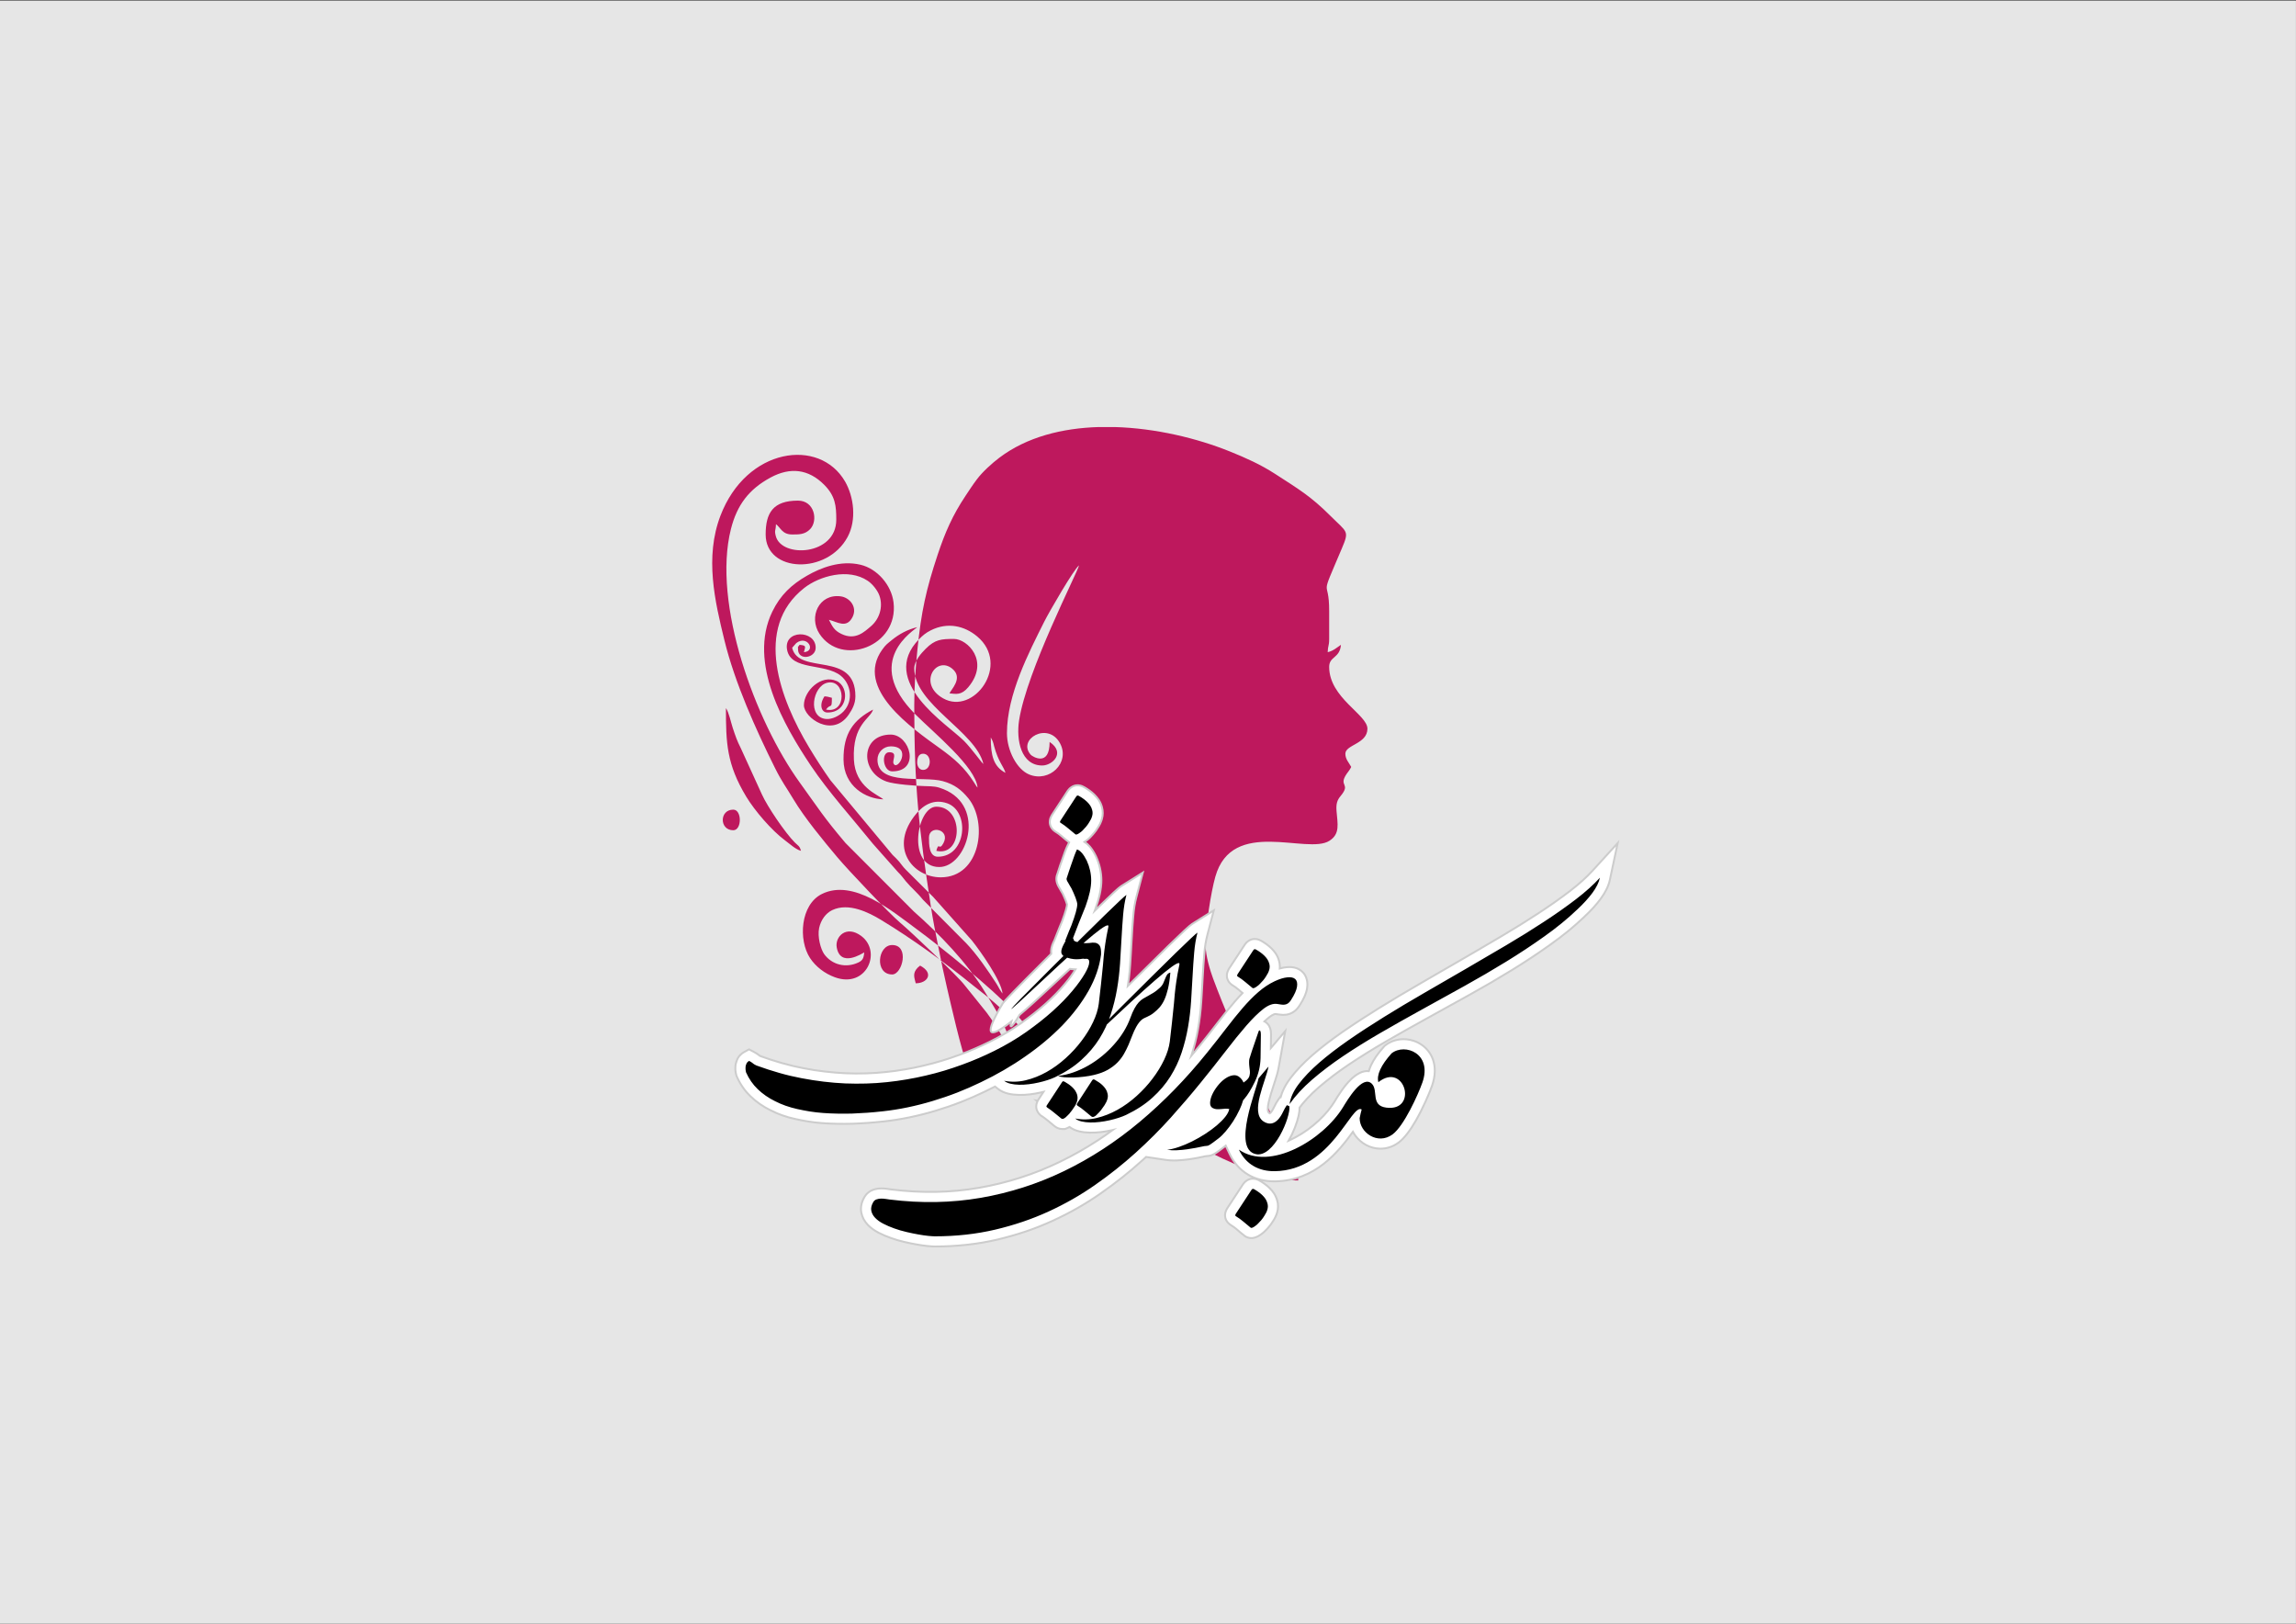 <?xml version="1.0" encoding="UTF-8"?>
<!DOCTYPE svg PUBLIC "-//W3C//DTD SVG 1.1//EN" "http://www.w3.org/Graphics/SVG/1.1/DTD/svg11.dtd">
<!-- Creator: CorelDRAW -->
<svg xmlns="http://www.w3.org/2000/svg" xml:space="preserve" width="100%" height="100%" version="1.1" style="shape-rendering:geometricPrecision; text-rendering:geometricPrecision; image-rendering:optimizeQuality; fill-rule:evenodd; clip-rule:evenodd"
viewBox="0 0 29700 21000"
 xmlns:xlink="http://www.w3.org/1999/xlink"
 xmlns:xodm="http://www.corel.com/coreldraw/odm/2003">
 <rect x="0" y="0" width="29700" height="21000" fill="#333333" stroke="none"/>
 <defs>
  <style type="text/css">
   <![CDATA[
    .str0 {stroke:#CCCCCC;stroke-width:25;stroke-miterlimit:22.926}
    .fil1 {fill:#BE185D}
    .fil0 {fill:#E6E6E6}
    .fil3 {fill:black;fill-rule:nonzero}
    .fil2 {fill:white;fill-rule:nonzero}
   ]]>
  </style>
 </defs>
 <g id="Layer_x0020_1">
  <rect class="fil0" x="-0.53" y="7.13" width="29700" height="21000"/>
  <path class="fil1" d="M15709.01 14315.87l5.68 5.68c-0.37,-0.37 -7.57,-3.78 -5.68,-5.68zm-1494.1 -8792.81l202.93 0c530.3,15.07 1065.99,144.68 1489.71,315.33 206.29,83.08 399.82,169.75 585.51,289.97 297.97,192.92 461.9,288.37 714.73,541.38 220.7,220.86 248.94,189.1 149,424.95 -301.46,711.36 -163.27,342.98 -163.27,807.38l0 361.61c0,95.65 -17.12,85.21 -19.04,171.28 72.22,-16.82 116.32,-58.34 171.29,-95.16 -14.74,177.15 -152.25,146.61 -152.25,285.49 0,400.41 494.83,616.34 494.83,799.34 0,196.9 -285.48,206.39 -285.48,323.55 0,71.88 46.34,114.99 76.12,171.29 -28.37,53.62 -32.46,49.16 -60.82,91.42 -109.12,162.54 61.61,118.1 -76.89,284.48 -42.68,51.27 -60.11,98.14 -52.51,193.15 13.58,169.84 47.89,296.42 -92.03,385.77 -287.74,183.76 -1258.43,-306.26 -1475.95,465.33 -56.86,201.7 -125.97,642.96 -125.97,882.73 0,137.84 57.95,327.85 97.87,435.02 289.25,776.51 718.11,1648.68 1041.37,2422.47 30.57,73.17 57.78,97.73 59.78,187.64 -544.52,0 -1441.95,-488.61 -1851.34,-794.12 -71.4,-53.28 -128.74,-87.61 -198.21,-144.37 -575.17,-469.98 -1180.38,-988.77 -1898.69,-706.87 -125.67,49.32 -203.73,111.48 -333.98,141.83 -65.67,-124.13 -228.86,-849.34 -262.67,-993.45 -41.49,-176.83 -73.06,-334.85 -110.07,-517.98 -35.63,-176.31 -73.2,-369.31 -97.75,-530.32 -153.05,-1003.73 -214.66,-1520.66 -214.66,-2602.08 0,-249.88 17.16,-483.1 41.04,-720.24 49.44,-491.05 113.3,-778.57 261.04,-1223.46 96.87,-291.67 194.56,-513.35 360.38,-762.52 52.07,-78.26 90.03,-137.55 147.46,-214.15 73.01,-97.37 196.86,-208.97 290.95,-280.01 355.64,-268.5 813.35,-382.8 1287.57,-396.68zm1475.07 8754.75l5.68 5.67c-0.38,-0.37 -7.57,-3.78 -5.68,-5.67zm-19.03 -38.06zm-19.03 -38.07l19.03 38.07zm-19.03 -38.07l19.03 38.07 -19.03 -38.07zm228.38 -609.02l5.68 5.67c-0.38,-0.37 -7.57,-3.78 -5.68,-5.67zm-19.03 -38.07zm-1998.37 -399.67l1998.37 399.67zm-1998.37 -399.67c-17.05,-73.19 -45.48,-129.25 25.73,-202.67l20.62 -17.44c2.07,-1.81 7.33,-5.31 10.75,-8.28 182.95,96.81 95.9,228.39 -57.1,228.39zm-304.51 -114.2c-230.06,0 -189.89,-380.63 0,-380.63 227.37,0 132.63,380.63 0,380.63zm2093.53 1160.96l-385.4 -432.98c-167.08,-167.06 -340.58,-334.65 -528.02,-480.68 -38.75,-30.19 -76.61,-59.41 -117.02,-92.33 -370.16,-301.55 -803.42,-616.73 -1211.53,-862.97 -151.47,-91.39 -413.92,-225.76 -626.79,-124.32 -84.16,40.1 -146.83,127.43 -169.49,230.69 -24.89,113.37 20.85,277.39 65.4,339.03 99.02,136.96 278.15,184 439.8,108.57 55.59,-25.93 71.44,-53.69 77.91,-131.45 -26.15,13.84 -308.25,199.46 -355.76,-64.32 -24.67,-136.94 122.67,-294.96 319.1,-146.43 268.35,202.92 64.67,680.82 -342.45,532.77 -130.74,-47.53 -248.22,-136.63 -322.04,-248.93 -153.42,-233.42 -125.42,-691.38 154.53,-829.06 407.97,-200.63 907.76,222.32 1215.69,448.51 350.45,257.4 954.91,747.65 1277.34,1082.64 54.79,56.92 73.06,93.61 132.96,152.53 85.95,84.55 351.58,428.17 375.77,518.73zm-2398.04 -2493.2zm-875.48 -266.45l875.48 266.45zm-875.48 -266.45c-181.35,0 -181.35,-266.45 0,-266.45 112.65,0 112.65,266.45 0,266.45zm1941.27 -399.67l40.92 10.47 -40.92 -10.47zm1218.05 -152.26l21.89 37.11 -21.89 -37.11zm380.64 -171.29zm0 0zm0 0l-19.03 -19.03 19.03 19.03zm-304.51 -114.19l5.68 5.67c-0.38,-0.36 -7.57,-3.78 -5.68,-5.67zm-780.31 57.1c-51.37,0 -76.13,-50.67 -76.13,-95.16 0,-58.44 17.62,-114.2 76.13,-114.2 115,0 115,209.36 0,209.36zm1065.79 38.06c-153.63,-81.29 -190.32,-220.97 -190.32,-456.77 2.64,3.8 6.16,5.39 7.09,11.94 0.93,6.6 5.61,9.43 6.85,12.18 1.68,3.75 9.78,20.86 11.79,26.28 12.14,32.72 7.21,24.05 16.76,59.37 56.14,207.84 126.34,266.49 147.83,347zm-1655.79 -171.29c0,343.77 586.22,208.2 844.49,278.41 152.61,41.49 244.04,115.91 330.46,221.47 255.79,312.46 158.75,1022.69 -356.57,1022.69 -363.12,0 -682.29,-389.26 -313.12,-826.99 91.81,-108.86 224.03,-189.93 395.19,-131.07 298.29,102.59 253.42,691.61 -120.13,691.61 -113.79,0 -114.2,-162.45 -114.2,-247.42 0,-170.02 282.21,-108.05 187.3,71.54 -57.65,109.09 -57.97,-28.2 -92.14,99.75 344.64,80.29 359.45,-570.96 0,-570.96 -254.41,0 -382.13,780.31 38.07,780.31 355.83,0 614.32,-781.84 55.08,-1006.68 -88.27,-35.49 -124.76,-37.14 -245.56,-39.93 -102.24,-2.35 -391.27,-22.79 -492.67,-59.25 -347.65,-125.03 -332.77,-607.02 55.09,-607.02 249.28,0 390.06,475.8 19.03,475.8 -118.94,0 -147.53,-247.42 -38.06,-247.42 116.67,0 34.53,101.15 55.76,146.36 49.6,105.65 246.64,-222.49 -36.73,-222.49 -94.06,0 -171.29,77.22 -171.29,171.29zm-989.66 1179.99c-69.01,-18.43 -149.35,-93.22 -206.78,-135.8 -172.27,-127.72 -391.91,-383.91 -501.07,-564.72 -253.86,-420.51 -262.79,-695.49 -262.79,-1145.59 38.98,56.1 65.13,186.59 87.77,254.81 36.12,108.86 56.68,169.22 102.55,259.06l274.39 601.08c70.92,158.72 302.26,498.39 424.94,621.82 46.19,46.46 63.55,44.02 80.99,109.34zm1065.79 -666.12c-222.81,-4.97 -512.74,-166.48 -515.33,-513.71 -2.56,-341.45 129.46,-513.57 382.11,-647.25 -31.59,118.32 -269.61,186.05 -247.81,647.43 16.77,355.09 308.21,450.23 381.03,513.53zm-1179.99 -1960.31c83.92,360.22 818.38,31.58 818.38,628.06 0,97.73 -43.25,172.74 -86.73,236.82 -206.78,304.72 -579.39,42.06 -579.39,-122.62 0,-182.86 222.43,-403.72 424.79,-311.52 164.43,74.91 153.27,406.68 -120.28,406.68 -78.94,0 -110.88,-100.61 -38.06,-209.36 51.38,4.28 51.77,8.93 95.16,19.04 0,158.39 -11.78,64.42 -76.13,152.25 279.17,59.13 254.78,-405.36 14.9,-346.65 -187.98,46.01 -257.48,448.81 -12.35,468.53 76.75,6.17 171.1,-40.22 227.51,-101.17 125.92,-136.03 95.05,-350.66 -39.25,-458.93 -203.47,-164.03 -641.39,-63.16 -693.67,-333.26 -51.38,-265.45 369.63,-262.7 369.63,-27.87 0,134.84 -228.38,171.55 -228.38,19.04 0,-72.77 -5.84,-6.93 19.03,-57.1 96.73,8.05 73.71,23.86 57.1,95.16 164.5,-13.69 42.71,-227.37 -98.82,-117.85l-53.44 60.75zm1579.66 266.45c0,467.47 796.59,816.77 894.51,1237.09 -24.96,-18.28 -147.75,-194.83 -252,-299.93 -210.13,-211.84 -1113.73,-769.76 -581.23,-1313.62 48.29,-49.32 87.12,-82.55 151.44,-115.01 219.38,-110.7 437.19,-58.47 600.55,77.88 437.46,365.12 -43.13,1025.47 -439.65,801.31 -333.05,-188.27 -91.31,-555.36 117.32,-383.82 149.63,123.02 -22.06,274.31 -34.17,319.65 82.85,6.89 151.44,28.27 242.64,-80.91 280.24,-335.41 -12.9,-623.28 -185.54,-623.28 -163.45,0 -244.4,4.98 -366.8,128.04 -54.49,54.79 -147.07,154.95 -147.07,252.6zm818.38 1541.6c-17.4,-20.02 -3.67,-2.31 -24.13,-32.96 -11.22,-16.8 -9.99,-15.94 -22.07,-35.03 -119.66,-189.02 -254.51,-306.19 -437.63,-437.84 -366.93,-263.81 -1110.27,-775.66 -748.64,-1278.57 47.23,-65.68 62.88,-73.55 123.89,-123.53 89.66,-73.46 202.25,-137.21 328.27,-166.57 -24.28,33.14 -718.03,433.62 -23.79,1127.65 243.76,243.69 781.98,680.97 804.1,946.85zm-780.31 -2074.5l37.11 -21.88 -37.11 21.88zm1103.86 4738.99c-2.97,-3.41 -7.15,-13.61 -8.27,-10.75l-29.85 -46.29c-16.9,-29.35 -21.39,-41.06 -41.64,-72.56 -108,-168.02 -253.95,-380.36 -390.9,-522.63l-559.91 -562.99c-77.65,-97.35 -145.27,-147.51 -219.94,-236.83 -45.01,-53.85 -53.2,-71.72 -105.38,-123l-321.73 -363.43c-257.5,-319.61 -575.78,-671.51 -800.54,-1007.5 -348.29,-520.63 -819.68,-1333.57 -500.49,-1992.97 105.12,-217.15 250.47,-351.44 448.18,-465.36 179,-103.15 433.79,-203.26 692.47,-142.25 217,51.18 400.18,261.95 427.79,485.98 70.47,571.64 -676.71,838.57 -958.49,406.44 -141.12,-216.42 -7.33,-518.77 272.76,-483.89 120.12,14.96 220.01,138.59 156.23,266.38 -78.14,156.58 -199.11,62.43 -306.08,37.51 45.55,86.07 65.36,135.82 160.48,182.14 182.28,88.74 298.67,-27.96 381.07,-97.37 110.67,-93.21 162.41,-249.6 112.23,-395.96 -24.13,-70.37 -91.49,-152.65 -150.17,-192.42 -253.32,-171.67 -628.64,-60.31 -821.58,90.47 -663.63,518.6 -310.17,1445.57 59.77,2060.69 90.27,150.1 180.89,291.11 277.31,426.87l804.05 965.93c31.42,31.24 56.52,52.72 84.77,86.51 38.18,45.68 41.81,59.41 86.12,104.2 120.97,122.26 231.88,229.09 352.85,351.35l501.71 564.08c112.5,141.2 383.64,524.96 397.18,687.65zm513.86 -2949.97c129.83,0 305.77,-163.49 95.16,-304.51 0,329.87 -224.52,187.05 -242.94,166.81 -181.51,-199.53 222.11,-436.83 377.58,-149.19 135.07,249.89 -138.29,512.9 -401.63,402.13 -156.85,-65.98 -284.94,-309.11 -284.94,-533.95 0,-499.81 284.17,-1044.55 481.92,-1440.32 63.59,-127.26 384.15,-680.6 450.66,-729.33 -22.8,97.81 -675.58,1362.63 -775.48,2004.09 -39.71,254.98 24.84,584.27 299.67,584.27zm475.81 -2626.43l5.67 5.68c-0.37,-0.37 -7.57,-3.78 -5.67,-5.68zm-761.29 6680.26l-13.87 -24.19c-137.39,-309.39 -123.33,-431.89 -420.89,-835.22l-288.45 -358.65c-88,-114.93 -692.42,-688.44 -831.8,-804.95 -134.59,-112.5 -668.67,-675.71 -810.85,-844.94 -180.61,-214.95 -423.72,-508.94 -565.98,-747.24 -97.96,-164.08 -148.71,-223.7 -240.17,-406.92 -248.27,-497.35 -519.82,-1104.37 -653.43,-1649.44 -124.63,-508.41 -256.94,-1075.53 -52.02,-1612.65 336.64,-882.35 1282.33,-1013.51 1612.2,-442.37 113.37,196.29 151.89,495.19 32.73,716.99 -264.61,492.53 -1060.01,462.87 -1060.01,-32.28 0,-280.65 96.64,-437.74 418.7,-437.74 213.6,0 261.7,258.4 158.08,367.43 -69.85,73.5 -150.69,70.31 -234.21,70.31 -129.44,0 -148.48,-88.63 -209.35,-133.23 -2.1,94.28 -22.93,71.81 -2.24,153.24 73.51,289.21 782.55,253.96 782.55,-210.33 0,-179.34 -11.19,-306.51 -156.5,-452.52 -202.81,-203.8 -439.35,-231.26 -693.94,-93.42 -279.25,151.18 -433.42,353.21 -512.62,667.38 -242.22,960.95 312.28,2477.57 892.48,3280.08 248.24,343.38 300.96,437.62 590.47,779.83l884.2 885.79c328.48,289.26 695.24,668.44 919.25,1041.05 97.39,161.98 196.29,311.22 276.49,503.82 63.13,151.59 179.18,427.78 179.18,620.17z"/>
  <path class="fil2" d="M16681.42 14279.5c11.26,-82.89 50.18,-168.6 117.31,-257.67 67.67,-89.7 155.64,-181.61 264.44,-276.35 108.86,-94.76 235.74,-191.75 378.95,-291.52 143.8,-99.83 298.33,-200.22 462.97,-302.28 164.7,-102.06 336.13,-204.68 515.43,-307.91 178.76,-103.73 358.12,-207.52 536.85,-310.69 178.77,-103.76 354.72,-206.41 527.27,-308.47 172,-101.5 334.38,-202.45 486.09,-302.22 152.24,-99.28 290.41,-196.82 415.01,-292.14 124.07,-95.29 227.8,-188.32 310.14,-278.57 -12.96,60.91 -45.08,125.18 -95.26,193.98 -50.77,68.82 -116.75,141.54 -198.49,217.66 -124.66,119 -265.09,234.01 -422.4,345.69 -156.79,112.23 -321.98,221.06 -496.26,328.19 -173.67,106.57 -353.55,211.48 -539.08,314.65 -186.07,103.23 -369.93,204.74 -552.63,305.65 -183.28,100.95 -360.9,200.75 -532.9,300.59 -172.55,99.77 -333.85,200.16 -483.27,300.55 -150.01,100.94 -284.2,203 -403.2,305.62 -118.97,103.23 -215.96,208.07 -290.97,315.24zm932.64 69.75c-133.88,-85.21 -388.42,788.15 -1123.77,798.17 -204.37,2.78 -373.15,-86.23 -464.63,-278.79 403.38,283.24 1086.88,-125.99 1345.51,-546.22 55.53,-90.22 253.31,-431.61 376.51,-303.64 83.33,86.54 -20.4,280.57 185.42,306.7 416.18,52.81 238.56,-600.76 -103.27,-328.9 -24.55,-93.84 32.59,-218.81 171.22,-373.67 175.03,-136.6 530.09,5.22 398.44,377.44 -56.98,161.08 -239.12,561.84 -384.8,670.23 -192.22,143 -428.58,-21.14 -426.7,-209.87 7.7,-40.41 16.39,-77.54 26.07,-111.45zm-1334.32 -402.68l129.14 -152.27c-34.19,189.37 -243.19,590.04 -65.11,709.6 67.19,45.11 170.02,55.25 254.95,-127.6 14.38,-30.95 30.08,-58.47 47.12,-82.46l32.28 12.65c22.84,129.6 -200.1,672.89 -434.99,619.96 -307.69,-69.32 10.3,-831.5 36.61,-979.88zm139.56 -1480.8c6.56,24.45 6.56,50.18 -0.86,76.37 -6.99,26.62 -20.5,54.1 -40.13,83.32 -11.78,19.63 -24.46,37.1 -37.54,52.81 -13.51,16.14 -27.05,30.94 -41.89,45.35 -3.93,5.23 -10.88,11.78 -20.07,19.2 -9.58,7.86 -19.2,15.28 -29.65,21.83 -10.05,6.96 -20.06,11.78 -29.25,14.81 -9.58,3.06 -16.13,1.76 -20.49,-3.03 -30.55,-24.89 -61.07,-50.18 -90.75,-75.5 -29.68,-25.72 -62.82,-49.72 -98.59,-71.54 -5.69,-4.36 -8.72,-8.29 -8.29,-12.22 0.43,-3.92 3.06,-9.58 6.99,-17.44l204.61 -311.96c6.09,-8.28 12.21,-12.21 17.87,-11.77 6.12,0.43 12.65,2.62 19.2,6.98 17.9,10.02 35.77,21.37 53.67,34.48 17.88,12.64 34.48,26.59 49.72,41.43 15.71,14.84 28.82,30.98 40.6,48.44 11.34,17.44 19.63,37.07 24.85,58.44zm-518.15 1877.2c-17,-3.49 -34.9,-4.82 -53.21,-3.49 -18.33,1.29 -36.66,3.03 -54.97,4.79 -18.33,1.73 -36.23,1.73 -54.1,1.3 -17.91,-0.87 -34.91,-5.66 -51.05,-14.38 -23.99,-12.68 -35.34,-35.34 -34.47,-67.65 0.86,-32.28 9.58,-67.62 26.62,-105.58 17,-37.94 40.56,-75.47 70.24,-113.41 30.09,-37.97 61.96,-69.38 96.4,-93.37 34.91,-24.42 69.38,-39.27 104.29,-44.06 34.91,-5.25 66.32,5.66 93.37,33.15 18.15,17.65 31.97,37.9 41.4,60.81 11.25,-7.36 21.46,-14.9 30.58,-22.6 28.78,-23.99 44.49,-47.55 47.98,-71.54 4.36,-18.77 5.66,-36.21 3.93,-53.24 -1.73,-16.58 -3.93,-34.88 -6.56,-55.41 -2.59,-20.5 -3.92,-40.13 -3.92,-59.33 0,-19.2 1.33,-34.01 3.92,-44.06 2.63,-15.27 42.76,-135.23 120.43,-359.51 7.42,-11.78 14.84,-11.78 21.36,0 4.39,7.85 6.56,23.13 6.56,46.25l-3.93 302.78c-2.63,108.21 -27.48,211.17 -74.6,308.04 -47.12,97.29 -92.05,170.14 -134.37,218.58l-16.26 18.74c-11.23,39.85 -26.59,80.48 -46.13,121.91 -24.86,53.64 -53.21,104.25 -84.19,152.27 -30.98,47.55 -63.26,90.74 -96.44,129.57 -33.57,38.84 -63.69,68.49 -90.74,88.99 -30.11,23.12 -53.67,41.02 -71.11,53.67 -17.47,12.64 -31.41,22.26 -41.46,28.78 -10.45,6.13 -18.3,10.48 -23.56,12.22 -5.66,1.33 -12.21,2.62 -19.2,3.06 -7.39,0.43 -16.57,1.33 -27.49,2.62 -11.31,1.3 -27.02,4.36 -47.55,9.59 -11.78,2.63 -34.01,6.99 -66.32,13.54 -32.27,6.09 -69.78,12.21 -111.67,18.3 -42.33,6.13 -86.38,10.05 -132.64,12.25 -45.79,2.16 -87.68,0 -125.21,-5.69 45.38,-5.23 96,-17.44 152.27,-36.64 56.27,-19.2 113.43,-43.19 171.03,-72.01 58,-29.21 114.74,-61.49 170.14,-97.26 55.41,-35.77 105.15,-72.44 149.64,-109.95 44.06,-37.53 80.73,-74.6 109.95,-111.27 28.81,-36.64 45.82,-70.24 51.04,-100.76zm587.75 -1652.34c61.96,-28.81 116.5,-45.82 163.62,-50.18 46.68,-4.79 81.12,2.63 102.95,22.7 21.37,20.06 28.79,52.77 22.26,97.73 -6.98,45.35 -32.31,102.52 -76.8,171.44 -12.64,20.53 -25.75,35.34 -38.83,44.09 -13.51,9.15 -27.05,14.37 -41.89,16.57 -14.38,2.16 -29.65,2.16 -45.79,-0.44 -16.14,-2.62 -33.61,-5.25 -52.38,-7.85 -53.64,-8.28 -113.4,12.65 -179.72,64.13 -65.89,51.04 -139.63,123.48 -221.22,217.25 -81.13,93.81 -171,204.18 -268.74,331.6 -98.16,127.38 -205.94,263.51 -324.17,408.79 -117.79,145.28 -246.5,295.36 -385.23,450.26 -139.16,154.43 -289.7,304.94 -451.99,451.55 -162.29,146.58 -337.25,285.77 -524.86,416.65 -187.17,131.3 -388.73,246.07 -603.82,344.67 -215.07,98.59 -445,176.26 -689.31,233.83 -244.78,57.6 -505.23,86.38 -780.95,86.38 -18.77,0 -47.12,-2.16 -85.09,-5.65 -37.97,-3.93 -81.16,-10.05 -129.14,-18.77 -47.99,-8.29 -99.47,-19.2 -153.57,-31.85 -54.11,-12.64 -106.45,-27.92 -157.06,-46.25 -50.62,-17.87 -97.73,-37.94 -141.36,-60.63 -43.19,-22.26 -78.53,-47.98 -105.15,-75.93 -27.05,-27.92 -43.63,-59.34 -50.18,-93.34 -6.09,-34.04 2.63,-71.12 26.19,-111.28 9.58,-16.14 23.12,-27.48 40.99,-33.57 17.91,-6.56 37.11,-10.05 57.6,-10.49 20.5,-0.43 41.03,1.3 61.53,4.36 20.07,3.5 37.94,6.13 53.64,7.86 407.07,50.18 799.29,42.76 1175.8,-22.23 376.52,-65.46 736.46,-180.62 1079.37,-346.44 342.91,-165.78 668.85,-377.81 977.71,-636.53 308.9,-258.72 599.04,-556.27 869.97,-893.06 92.04,-113.87 175.39,-219.89 250,-317.62 74.6,-97.3 145.71,-185.44 213.33,-263.97 67.62,-78.1 134.8,-146.58 201.12,-204.18 66.75,-58.01 137,-104.69 211.17,-139.6zm-998.89 -628.71c-20.5,78.1 -34.91,164.92 -42.76,260.02 -8.29,95.13 -14.84,195.03 -20.5,300.18 -5.69,105.58 -12.21,214.2 -19.2,325.9 -7.42,112.14 -20.5,224.25 -39.7,335.49 -19.2,111.71 -46.68,221.65 -82.45,329.83 -35.78,108.21 -84.66,211.6 -146.15,310.2 -61.96,98.19 -139.63,189.8 -233,273.99 -92.91,84.66 -206.78,158.39 -340.28,222.52 -27.49,12.64 -59.36,25.29 -96,37.07 -36.64,11.78 -75.47,22.69 -116.93,31.87 -41.43,9.59 -83.76,16.58 -126.52,21.8 -43.19,5.23 -84.65,7.42 -124.78,6.56 -40.13,-0.87 -76.77,-5.26 -110.38,-13.11 -33.57,-7.39 -61.52,-20.5 -83.75,-38.37 92.04,17.87 184.55,16.14 277.92,-6.12 93.34,-22.26 183.65,-58.04 270.93,-106.89 87.25,-48.88 169.71,-108.64 247.37,-178.89 77.64,-70.24 146.58,-145.28 206.35,-225.11 60.23,-79.4 109.94,-160.55 149.21,-243.44 38.83,-82.46 63.25,-160.99 72.87,-235.17 10.02,-84.18 19.63,-167.11 28.35,-248.67 9.15,-81.16 17.47,-162.75 25.32,-244.77 2.17,-29.65 6.09,-69.35 10.45,-119.53 4.8,-49.75 11.35,-103.85 20.07,-162.75 8.28,-58.9 21.83,-132.17 40.16,-220.32 18.3,-88.55 -261.35,139.62 -839.85,683.65 -578.1,544.06 -554.11,503.93 71.55,-119.96 626.05,-624.32 959.81,-949.79 1001.7,-975.98zm-1804.02 1853.64c67.65,-7.85 134.4,-23.12 200.72,-46.68 66.75,-23.56 130.87,-53.21 193.26,-89.02 61.96,-35.77 121.3,-76.76 177.57,-123.02 56.27,-46.68 107.74,-95.97 154.43,-149.21 47.12,-52.77 88.15,-107.74 123.48,-165.34 35.34,-57.6 63.7,-115.64 85.09,-174.53 18.74,-51.92 37.07,-93.78 54.97,-125.65 17.87,-32.28 35.77,-58.01 54.08,-78.07 18.33,-20.1 37.53,-36.24 57.6,-48.02 20.06,-11.78 41.46,-23.99 63.25,-35.77 22.27,-11.78 45.82,-25.72 71.12,-41 24.88,-15.27 52.37,-37.1 82.45,-65.02 20.5,-18.76 34.91,-38.83 44.06,-59.33 8.75,-20.93 17.04,-40.56 24.46,-58.89 6.95,-18.34 15.27,-34.48 23.99,-48.85 9.15,-13.98 23.13,-23.56 42.76,-28.39 -6.56,82.46 -17.04,152.27 -30.55,209.01 -13.54,56.27 -29.25,104.25 -47.12,143.08 -17.9,38.84 -38.4,70.68 -60.66,96.44 -22.66,25.29 -46.22,47.98 -71.11,67.61 -18.73,15.28 -35.77,27.06 -50.61,35.34 -14.81,7.86 -28.79,14.84 -41.43,20.93 -12.65,6.13 -24.86,11.35 -35.77,16.58 -10.92,5.25 -22.26,12.24 -33.18,20.96 -11.34,9.15 -22.23,20.93 -34.01,35.34 -11.34,14.37 -23.99,33.57 -37.53,57.57 -18.77,34.04 -35.77,70.67 -50.61,110.4 -14.84,39.7 -30.98,79.83 -48.42,120.4 -17.47,40.16 -37.53,80.29 -60.2,119.99 -22.69,39.7 -51.04,76.77 -85.08,111.24 -34.04,34.47 -75.47,65.45 -124.35,93.37 -49.29,27.49 -108.65,49.75 -178.43,65.89 -38.4,9.15 -80.73,16.57 -126.55,22.23 -46.22,5.69 -90.74,8.75 -134.36,10.05 -43.2,1.29 -83.33,0.43 -119.53,-2.2 -36.21,-3.03 -64.16,-8.72 -83.79,-17.44zm248.64 249.39c0,3.49 0.43,5.68 1.33,7.42 0,2.62 0.43,4.79 1.3,6.55 0,1.73 0.43,3.49 0.86,5.66 0.44,2.19 0.44,3.92 0.44,5.69l0 17.87c0,1.76 0,3.92 -0.44,6.12 -0.43,1.73 -0.86,3.93 -0.86,5.66l-3.5 15.27c0,1.76 -0.43,3.06 -0.86,3.93 -0.43,0.86 -0.43,2.19 -0.43,3.49l-5.26 15.71c-1.73,3.06 -3.03,6.55 -4.36,10.05 -1.3,3.46 -3.03,6.95 -4.79,10.01 0,0.87 0,1.76 -0.43,2.2 -0.44,0.43 -0.87,0.86 -0.87,1.73l-6.12 11.78c-1.73,3.93 -3.93,7.85 -6.53,10.91 -2.62,2.63 -4.82,6.09 -6.55,9.59 -1.3,1.33 -2.2,2.63 -2.2,3.49l-15.7 23.13 -6.09 9.15c-1.76,1.33 -3.5,3.49 -4.36,6.12 -1.33,2.63 -3.06,4.79 -4.82,6.56 -3.47,5.22 -6.1,8.71 -8.72,11.34l-20.5 25.73c-1.73,1.76 -2.63,3.06 -2.63,3.92 -1.73,1.76 -3.49,3.5 -5.66,6.12 -2.19,2.6 -4.36,4.8 -6.99,6.53l-7.85 7.42c-2.63,4.36 -5.66,7.85 -10.02,10.48l-13.1 12.64 -6.1 5.23c-9.61,7.85 -17.46,12.68 -24.45,15.27l-7.39 2.63 -9.18 0c-6.99,0 -12.65,-2.63 -17.87,-7.85 -18.77,-14.41 -36.67,-29.22 -54.11,-44.49 -17.9,-15.28 -36.2,-30.55 -55.84,-44.96 -6.12,-4.79 -11.78,-9.58 -17.9,-13.94 -17.9,-13.54 -35.34,-26.19 -52.34,-37.1 -0.9,0 -1.33,-0.44 -1.33,-1.3 -4.36,-4.36 -6.53,-7.85 -6.53,-11.35 0,-3.49 2.17,-8.72 6.53,-15.27l195.46 -297.99c0,-0.86 0.43,-1.73 1.33,-2.59 6.09,-7.42 12.64,-10.48 19.17,-8.75 0,0 0.9,0.43 2.63,1.33 0.86,0 1.76,0.43 2.62,1.29l8.72 3.5c1.73,1.73 3.5,3.06 5.23,3.49 1.76,0.44 3.49,1.3 5.25,3.06 1.74,0.87 3.5,1.73 5.23,2.6 1.3,0.87 3.06,2.2 4.79,3.93 3.5,1.76 6.99,3.49 10.48,6.12 4.8,3.49 10.02,6.52 15.28,9.58 5.22,3.06 10.01,6.56 15.27,10.92l5.22 3.92c7.42,6.13 14.85,11.78 21.83,17.9 6.53,6.1 13.51,12.22 20.07,19.17l15.7 17.91 11.35 15.27c6.09,8.72 10.45,17 13.95,25.72 1.76,2.63 3.49,6.12 5.22,11.35l3.93 11.35c0.89,0.86 1.33,1.76 1.33,2.62 0,0.87 0.43,2.17 1.29,3.93 0,2.63 0,4.36 0.87,5.23zm391.36 -24.43c6.98,23.99 6.55,48.42 -0.87,74.17 -6.99,25.73 -19.63,51.91 -37.53,79.4 -14.38,21.83 -29.22,42.76 -44.06,61.96 -14.84,19.2 -31.41,37.07 -49.31,54.1 -10.89,12.22 -20.94,20.5 -29.22,25.73 -8.72,5.25 -15.71,8.28 -21.83,9.61 -6.09,1.3 -10.88,0.87 -15.24,-0.89 -4.39,-1.74 -8.32,-3.47 -11.78,-6.09 -29.68,-24 -58.9,-47.99 -87.28,-72.44 -28.79,-24 -59.77,-47.12 -94.24,-68.49 -3.93,-5.66 -6.09,-10.05 -6.09,-13.08 0,-3.06 2.16,-7.85 6.09,-14.84l194.6 -299.28c5.65,-7.42 11.78,-10.91 17,-10.48 5.69,0.43 11.78,2.63 18.77,6.99 17,10.01 34.04,20.93 51.48,32.27 17.47,11.78 33.6,24.86 47.98,39.27 14.84,14.41 27.49,30.11 38.4,46.69 11.35,16.57 18.77,34.9 23.13,55.4zm245.02 -2566.51c-20.5,78.1 -34.91,164.91 -42.76,260.02 -8.28,95.13 -14.84,195.03 -20.5,300.18 -5.69,105.58 -12.21,214.19 -19.2,325.9 -7.42,112.14 -20.5,224.25 -39.7,335.49 -19.2,111.7 -46.68,221.65 -82.45,329.83 -35.78,108.21 -84.66,211.6 -146.15,310.2 -61.96,98.19 -139.63,189.8 -233,273.99 -92.91,84.65 -206.78,158.39 -340.28,222.51 -27.48,12.65 -59.36,25.3 -96,37.08 -36.64,11.77 -75.47,22.69 -116.93,31.87 -41.43,9.59 -83.75,16.57 -126.51,21.8 -43.2,5.22 -84.66,7.42 -124.79,6.55 -40.13,-0.86 -76.77,-5.25 -110.37,-13.11 -33.58,-7.39 -61.53,-20.49 -83.76,-38.37 92.04,17.88 184.55,16.14 277.92,-6.12 93.34,-22.26 183.65,-58.03 270.93,-106.88 87.25,-48.88 169.71,-108.64 247.37,-178.89 77.64,-70.24 146.59,-145.28 206.35,-225.11 60.23,-79.4 109.94,-160.56 149.21,-243.45 38.83,-82.46 63.26,-160.99 72.87,-235.16 10.02,-84.19 19.63,-167.11 28.35,-248.67 9.15,-81.16 17.47,-162.75 25.32,-244.78 2.17,-29.65 6.1,-69.34 10.45,-119.52 4.8,-49.75 11.35,-103.86 20.07,-162.75 8.29,-58.9 21.83,-132.18 40.16,-220.32 18.31,-88.55 -261.35,139.62 -839.85,683.65 -578.1,544.06 -554.1,503.93 71.55,-119.96 626.05,-624.32 959.81,-949.79 1001.7,-975.98zm-442.68 -1096.04c6.99,24.86 6.55,50.62 -0.87,76.8 -6.98,26.59 -20.49,54.08 -40.13,83.33 -11.78,19.63 -24.45,37.07 -37.53,52.77 -13.08,15.71 -27.05,30.98 -41.43,45.39 -4.39,5.23 -11.35,11.78 -20.53,19.2 -9.58,7.85 -19.2,14.81 -29.65,21.8 -10.05,6.99 -20.07,11.78 -29.25,14.84 -9.58,3.06 -16.14,1.73 -20.5,-3.5 -30.54,-24.42 -61.06,-49.74 -90.74,-75.03 -29.68,-25.76 -62.83,-49.75 -98.6,-71.98 -5.69,-3.93 -8.72,-8.28 -8.28,-11.78 0.43,-3.93 3.06,-9.61 7.42,-17.47l204.18 -311.93c6.09,-8.28 12.21,-12.64 17.87,-12.21 6.12,0.43 12.64,3.03 19.2,7.42 17.9,10.02 35.77,21.37 53.67,34.44 17.87,12.68 34.47,26.62 50.18,41.46 15.24,14.85 28.35,30.98 40.13,48.42 11.35,17.47 19.63,37.1 24.86,58.03zm114.61 1867.81c-20.5,157.49 -75.04,314.55 -163.61,471.62 -87.69,154.03 -201.12,303.24 -339.85,447.19 -140.49,143.12 -299.75,276.19 -476.88,398.78 -90.31,63.25 -182.78,122.15 -277.92,177.12 -95.1,54.98 -193.26,106.89 -294.49,155.34 -101.66,49.28 -204.18,94.23 -308,134.8 -104.29,40.56 -210.74,76.8 -319.81,109.51 -218.13,65.45 -432.36,109.94 -642.63,132.63 -68.51,7.86 -135.26,13.95 -201.58,18.77 -65.89,4.36 -131.74,8.29 -197.2,10.88 -131.3,3.07 -256.09,0.9 -374.75,-7.85 -58.9,-4.36 -115.63,-10.88 -171.04,-19.63 -55.4,-9.15 -109.51,-19.63 -162.75,-31.41 -52.77,-11.78 -102.52,-26.16 -150.07,-42.76 -47.12,-16.57 -92.48,-36.21 -136.1,-58.47 -85.95,-42.29 -160.99,-94.24 -224.71,-155.73 -63.26,-60.66 -113.44,-133.07 -150.94,-217.29 -1.77,-6.96 -3.06,-13.08 -3.93,-19.17 -0.87,-6.12 -1.76,-12.68 -2.63,-20.53 0,-6.52 0,-13.51 0,-20.5 0,-6.55 0.44,-13.51 1.33,-20.5 2.6,-11.78 7.39,-24.85 13.95,-39.26 6.12,-11.35 16.57,-20.5 30.98,-28.35 8.28,4.36 16.57,9.15 24.85,13.94 7.86,5.26 16.14,11.35 24.89,17.9 7.86,6.99 15.71,12.65 23.56,16.57 8.29,4.36 16.14,8.29 23.56,11.78 98.16,35.78 195.9,67.62 292.73,95.11 97.3,27.92 193.73,50.61 288.83,68.51 97.3,18.74 192.4,33.58 285.78,44.49 93.34,11.35 186.28,18.77 279.21,23.13 92.91,3.49 184.12,3.92 273.1,1.3 89.01,-2.6 177.59,-8.29 265.27,-17.87 87.69,-9.19 173.21,-20.97 256.96,-35.34 83.36,-13.98 165.81,-30.55 247.84,-50.18 81.56,-18.77 161.42,-40.13 238.19,-63.26 77.23,-23.56 153.13,-48.88 228.17,-76.37 75.07,-27.05 147.05,-55.84 215.96,-85.49 69.38,-29.68 136.57,-61.09 202.02,-93.37 149.21,-74.17 287.5,-155.76 414.48,-245.21 63.69,-45.35 123.89,-90.31 180.62,-134.8 56.71,-44.95 110.38,-89.87 160.53,-134.8 50.18,-45.39 96.43,-89.88 138.76,-133.07 41.86,-43.62 81.12,-86.38 116.93,-129.14 35.77,-42.76 66.75,-82.03 92.47,-118.66 26.19,-36.67 48.45,-71.15 67.19,-102.56 37.53,-63.69 56.73,-113.43 57.6,-148.31 1.73,-35.8 -17.44,-50.18 -57.6,-43.19 -10.89,-3.5 -23.56,-3.93 -37.07,-1.33 -6.13,1.76 -12.22,2.63 -19.2,3.06 -6.99,0.43 -14.84,1.3 -24.43,1.73 -18.77,1.76 -39.26,1.33 -61.09,-0.87 -23.99,-1.73 -53.68,-8.28 -89.45,-19.19 -24.85,-7.86 -42.76,-17.44 -53.64,-29.66 -11.35,-11.77 -17.47,-24.88 -18.77,-39.69 -1.29,-14.41 1.3,-30.12 6.99,-47.12 6.09,-17.04 13.08,-34.04 21.8,-50.61 8.72,-16.58 17.03,-32.75 25.75,-48.45l0.16 -0.31c-1.15,-2.07 -2.04,-4.33 -2.75,-6.74 40.13,-102.09 65.85,-166.65 78.06,-192.84 51.05,-134.8 76.37,-226.44 76.37,-274.85 0,-16.14 -7.42,-44.96 -22.69,-85.96 -17.87,-44.95 -34.91,-84.22 -51.48,-117.36 -7.42,-12.64 -15.28,-25.75 -22.7,-38.4 -7.85,-12.64 -14.84,-25.72 -21.79,-38.4 -15.28,-23.09 -21.83,-41 -19.2,-53.64 11.78,-35.77 22.23,-67.62 31.41,-96 8.72,-27.92 17,-52.34 24.86,-72.84 34.04,-102.09 60.19,-171.04 78.1,-206.81 43.19,14.41 85.51,62.82 126.51,145.71 37.97,83.33 57.17,168.41 57.17,255.66 0,89.45 -24.43,202.02 -73.74,337.25 -30.11,72.44 -59.33,145.72 -88.58,219.46 -25.51,65.39 -50.36,130.07 -74.82,194.38l9.8 1.6c-2.6,9.59 -1.3,17.01 3.93,23.13 4.82,6.52 13.11,11.78 24.02,15.27 6.09,1.74 12.21,3.47 18.74,5.23 6.12,1.73 13.97,3.49 22.26,4.79 13.51,3.5 28.35,6.12 44.95,7.85 30.52,3.5 60.2,3.5 89.42,0 30.54,-5.22 56.73,-6.09 77.66,-2.62 23.13,4.39 41.89,16.6 56.27,37.1 13.98,20.5 19.63,58.9 17.9,115.17zm2152.77 3219.86c6.56,24.46 6.56,50.18 -0.86,76.37 -6.99,26.62 -20.5,54.11 -40.13,83.32 -11.78,19.64 -24.46,37.1 -37.54,52.81 -13.51,16.14 -27.05,30.95 -41.89,45.36 -3.93,5.22 -10.88,11.78 -20.07,19.2 -9.58,7.85 -19.2,15.27 -29.65,21.82 -10.05,6.96 -20.06,11.78 -29.25,14.81 -9.58,3.06 -16.13,1.77 -20.49,-3.03 -30.55,-24.88 -61.07,-50.18 -90.75,-75.5 -29.68,-25.72 -62.82,-49.71 -98.59,-71.54 -5.69,-4.36 -8.72,-8.29 -8.29,-12.21 0.43,-3.93 3.06,-9.59 6.99,-17.44l204.61 -311.96c6.09,-8.29 12.21,-12.21 17.87,-11.78 6.12,0.43 12.65,2.63 19.2,6.99 17.9,10.01 35.77,21.36 53.67,34.47 17.88,12.65 34.48,26.59 49.72,41.43 15.71,14.84 28.82,30.98 40.6,48.45 11.34,17.44 19.63,37.07 24.85,58.43z"/>
  <path class="fil2 str0" d="M16570.91 14172.19c7.62,-24.74 16.99,-49.35 28.13,-73.84 23.29,-51.18 54.8,-103.17 94.53,-155.91 36.29,-48.08 78.5,-97.29 126.61,-147.6 48.35,-50.55 100.48,-100.14 156.39,-148.82 54.45,-47.4 115.71,-97.13 183.32,-149.05 66.73,-51.25 135.78,-101.62 206.99,-151.25l0.51 0c72.8,-50.52 148.45,-101.32 226.78,-152.37 75.86,-49.47 156.61,-100.67 241.85,-153.52 85.71,-53.09 170.4,-104.71 253.78,-154.55 81.28,-48.57 169.43,-100.26 264.86,-155.21l-0.12 -0.22 267.3 -154.89 269.67 -155.56 -0.13 -0.23 265.46 -154.34 0 -0.53c107.34,-62.74 196.62,-115.13 260.78,-153.08 85.08,-50.21 167.98,-100.4 248.43,-150.43 87.49,-54.38 165.11,-103.85 232.51,-148.19l0.53 -0.53c71.22,-46.42 141.92,-94.4 211.87,-143.62 69.23,-48.75 134.18,-96.4 194.88,-142.84 58.55,-44.95 112.88,-89.9 162.79,-134.73 48.59,-43.66 91.96,-86.33 129.83,-127.85l327.16 -358.7 -100.89 474.68c-8.73,41.06 -23.65,82.68 -44.5,124.96 -18.8,38.12 -43.35,77.78 -73.43,119l-0.51 1.02c-28.76,38.98 -60.96,78.11 -96.55,117.11 -35.04,38.45 -74.38,78.05 -117.92,118.6 -65.91,62.84 -134.26,123.25 -205.14,181.26 -70.46,57.69 -147.2,116.01 -230.34,175.01l0.17 0.25c-76.51,54.78 -158.51,110.98 -245.67,168.58 -88.07,58.19 -174.06,112.99 -258.3,164.77l-0.52 0c-94.13,57.74 -182.85,110.96 -266.03,159.48 -80.43,46.94 -172.97,99.51 -277.7,157.72 -270.72,150.19 -396.04,219.42 -518.73,287.19l-34.39 19c-89.23,49.14 -178.99,99.1 -269.67,150.19 -93.52,52.71 -180.77,102.5 -260.67,148.85 -83.46,48.26 -165.57,97.52 -246.06,147.57 -82.76,51.46 -159.43,100.94 -229.99,148.33 -74.12,49.89 -142.71,98.79 -205.79,146.6l0 0.53c-66.97,50.76 -128.48,100.37 -184.53,148.71 -55.1,47.84 -105.52,96.45 -151.14,145.83 -35.78,38.76 -67.82,76.97 -96.04,114.62 0.16,31.9 -4.54,69 -13.53,108.97 -20.49,91.03 -66.09,211.24 -127.14,318.87l11.15 -4.99c217.29,-98.68 421.46,-268.88 546.4,-446.83 9.68,-13.81 19.92,-29.43 30.65,-46.87l0.23 0.14 8.85 -14.48c38.95,-63.89 116.94,-191.81 206.35,-277.91 73.69,-70.94 153.07,-116.64 232.59,-107.81 6.83,-24.58 16.12,-49.7 27.87,-75.37 34.02,-74.28 90.2,-155.26 168.42,-242.64l8.09 -9.06 8.9 -6.93c76.83,-59.92 173.94,-85.38 268.54,-77.94 71.06,5.59 142.2,30.08 203.22,72.69 62.33,43.53 113.35,105.25 142.32,184.24 34.45,93.82 37.49,210.27 -10.46,345.89 -35.58,100.56 -116.94,288.84 -208.57,448.45 -68.43,119.22 -145.79,226.84 -222.13,283.63 -76.37,56.83 -158.91,80.79 -238.77,80 -65.76,-0.64 -128.29,-18 -183.12,-47.5 -53.8,-28.95 -101.16,-70.11 -137.53,-119 -12.17,-16.37 -23.11,-33.62 -32.69,-51.64 -186.6,256.42 -483.43,633.61 -1009.09,640.75 -128.78,1.75 -247.46,-26.9 -349.2,-87.94 -98.88,-59.34 -179.68,-147.52 -236.03,-266.1l-51 -107.33 -12.93 10.19 -0.13 -0.16 -40.18 30.93 -32.86 24.43 -25.07 17.52 0.15 0.25 -22.21 14.64 -24.05 13.93c-10.3,5.44 -20.31,9.89 -30.44,13.21l-10.82 3.1c-4.08,0.95 -9.39,2.09 -17.36,3.43 -7.23,1.21 -15.22,2.2 -24.02,2.73l-7.77 0.47c-5.93,0.57 1.81,0 -11.97,1.64l-10.5 1.35 -20.57 5.16 -3.6 0.51 -68.9 14.04 -1.55 0.53c-16.02,3.02 -34.41,6.24 -54.82,9.58 -23.82,3.91 -44.59,7.15 -62.52,9.75 -19.92,2.87 -43.82,5.58 -71.55,8.09 -26.04,2.38 -50.48,4.1 -73.45,5.18 -26.41,1.24 -51.95,1.26 -76.48,0.15 -28.09,-1.26 -52.9,-3.62 -74.52,-6.88l-251.78 -38.01 -46.58 42.45c-86.03,77.69 -172.85,151.37 -260.25,220.75 -86.79,68.9 -179.17,137.6 -277.15,205.95l0.18 0.24c-95.99,67.33 -196.53,130.93 -301.45,190.83 -103.47,59.05 -211.38,114.29 -323.54,165.7 -112.91,51.77 -228.3,97.58 -346.05,137.47 -119.37,40.44 -242.1,75.47 -367.99,105.13 -126.94,29.88 -258.41,52.34 -394.25,67.35 -136.45,15.09 -275.36,22.64 -416.6,22.64 -10.34,0 -25.15,-0.72 -44.1,-2.02l-54.4 -4.68c-23.06,-2.36 -45.62,-5.14 -67.42,-8.29 -17.59,-2.53 -41.08,-6.51 -70.42,-11.8l-0.05 0.31c-22.57,-3.9 -49.19,-9.11 -79.12,-15.34 -31.33,-6.53 -58.65,-12.56 -82.16,-18.07 -27.72,-6.47 -56.73,-14.12 -87.06,-23.04 -27.91,-8.18 -55.88,-17.33 -83.87,-27.47 -27.25,-9.44 -54.29,-19.98 -81.1,-31.45 -28.47,-12.18 -54.31,-24.28 -77.34,-36.26l0.1 -0.21c-26.47,-13.67 -51.44,-29.03 -74.56,-45.73 -24.82,-17.89 -46.64,-36.77 -65.21,-56.28 -21.77,-22.67 -39.52,-46.9 -53.24,-72.41 -14.85,-27.64 -25.18,-56.72 -30.96,-86.91l0 -1.55c-6.37,-35.41 -5.33,-70.91 3.01,-106.4 7.26,-30.89 20.33,-62.4 39.16,-94.53l0 -0.52c12.33,-20.83 28.09,-39.29 47.27,-55.09 18.51,-15.21 39.09,-27.04 61.77,-35.15 14.72,-5.42 31.24,-9.83 49.43,-13.16 16.23,-3.06 33.26,-4.71 50.94,-5.1 16.67,-0.33 30.71,0.02 42.61,0.88l0.52 0c13.45,1 26.83,2.59 40.03,4.52 16.2,2.29 32.19,5.1 48.5,7.36l2.06 0c199.45,24.57 393.26,35.08 581.31,31.54 187.66,-3.55 373.18,-21.15 556.36,-52.76 183.39,-31.88 361.81,-75.62 535.16,-131.23 173.34,-55.63 343.09,-123.55 509.15,-203.85 166.82,-80.66 329.27,-172.39 487.19,-275.19 67.15,-43.7 133.74,-89.6 199.73,-137.7l-12.93 2.96 0.05 0.21c-23.13,5.33 -46.53,9.99 -70,13.99 -23.98,4.18 -47.47,7.56 -70.44,10.36 -22.24,2.69 -46.39,4.73 -72.31,6.09 -22.55,1.19 -46.07,1.53 -70.49,1 -26.94,-0.58 -50.5,-2.08 -70.55,-4.47 -22.47,-2.66 -44.34,-6.44 -65.59,-11.36 -24.5,-5.25 -48.59,-13.46 -72.04,-24.21 -20.36,-9.33 -38.93,-20.23 -55.7,-32.51 -10.52,6.26 -21.02,11.27 -31.6,15.18 -7.67,3.98 -21.5,7.86 -29.96,10.89l-31.96 0c-21.84,0 -42.63,-4.59 -63.2,-13.83 -14.14,-6.35 -26.81,-14.39 -38.3,-24.22 -11.12,-8.59 -20.41,-15.94 -27.92,-22.15l0.21 -0.25c-10.03,-8.25 -19.26,-16.06 -27.71,-23.45l-25.31 -21.13c-6.67,-5.42 -14.31,-11.37 -23.4,-18.05 -3.22,-2.43 -7.5,-5.38 -10.31,-8.11 -4.61,-3.7 -1.97,-2.25 -5.56,-4.79l-3.61 -2.05 -23.4 -17.47 -9.48 -6.6c-12.37,-6.28 -23.82,-14.69 -34.36,-25.23l0.14 -0.14c-9.8,-9.52 -17.75,-19.81 -23.85,-30.95l-1.37 -2.3 -0.23 0.14c-13.43,-22.75 -20.2,-46.32 -20.2,-72.34 0,-18.55 4.22,-38.02 12.47,-57.59l0 -0.52 3.65 -7.95 -10.47 -8.4 13.42 2.61c2.76,-5.19 5.84,-10.38 9.24,-15.52l66.09 -101.07 -34.95 8.27 0.05 0.21c-24.31,5.63 -47.59,10.27 -69.99,14.09 -23.94,4.08 -47.44,7.49 -70.45,10.29 -22.24,2.69 -46.4,4.73 -72.31,6.09 -22.59,1.18 -46.1,1.51 -70.5,0.98 -26.95,-0.56 -50.45,-2.07 -70.54,-4.46 -22.45,-2.66 -44.36,-6.48 -65.59,-11.37 -24.51,-5.24 -48.59,-13.46 -72.04,-24.21 -24.56,-11.22 -46.56,-24.75 -65.87,-40.3l-34.71 -27.96c-38.53,19.9 -79.91,40.43 -124.1,61.61l0.08 0.2c-51.17,24.8 -103.78,49.06 -157.84,72.73 -55.08,24.1 -108.27,46.19 -159.44,66.18l-0.53 0c-56.37,21.94 -110.72,41.82 -163.27,59.78 -55.85,19.09 -111.29,36.86 -166.32,53.36 -110.64,33.2 -222.51,61.54 -335.6,84.9 -111.61,23.09 -221.55,40.56 -329.71,52.26 -25.65,3.04 -60.94,6.59 -104.72,10.62 -45.09,4.19 -78.65,7.06 -102.53,8.78l-1.02 0c-29.36,1.94 -61.92,3.98 -99.8,6.09 -29.79,1.67 -62.72,3.29 -100.51,4.78l-2.59 0c-67.18,1.57 -132.95,1.78 -197.25,0.5 -68.45,-1.36 -131.72,-4.12 -189.33,-8.36 -31.48,-2.31 -62.3,-5.23 -92.51,-8.69 -26.56,-3.05 -56.51,-7.22 -89.88,-12.49l-0.51 0c-32.04,-5.26 -60.59,-10.35 -85.78,-15.22 -21.43,-4.14 -49.44,-10.05 -84.19,-17.73 -33.55,-7.48 -61.66,-14.54 -84.72,-21.12 -24.46,-6.98 -51.31,-15.64 -80.3,-25.75 -29.08,-10.22 -54.85,-20.22 -77.48,-29.93l0.09 -0.19c-22.89,-9.84 -47.48,-21.48 -73.56,-34.77l-0.1 0.22c-48.4,-23.81 -94.19,-50.69 -137.28,-80.54 -43.61,-30.23 -83.83,-63.06 -120.42,-98.38 -38.39,-36.81 -72.43,-76.64 -102.13,-119.41 -29.27,-42.15 -55.17,-88.54 -77.66,-139.11l-4.2 -9.46 -6.76 -27.29c-1.3,-5.64 -2.35,-11.78 -3.27,-18.52l-1.32 -9.61 -0.51 -2.06 -2.36 -19.49 0 -27.37c0.69,-14.85 1.29,-34.08 4.44,-48.33 2.09,-9.64 5.68,-21.38 10.59,-34.99l-0.48 -0.16c2.47,-6.88 6.9,-17.31 13.11,-30.93l3.61 -7.74c10.01,-18.63 23.41,-35.28 39.92,-50.27l-0.23 -0.24c12.72,-11.56 27.58,-21.75 44.38,-30.93l61.97 -33.85 62.24 32.83 37.23 21.15 36.43 26.61 2.2 1.99 8.52 4.38 -0.09 0.18 0.93 0.44c44.42,16.11 90.66,32 138.7,47.62 47.17,15.31 93.83,29.56 139.87,42.63l0.53 0c45.46,13.02 91.64,25.09 138.38,36.17 50.32,11.93 96.5,21.83 138.6,29.75l0.51 0c52.39,10.1 98.99,18.33 139.74,24.67 40.48,6.3 85.89,12.42 136.26,18.29l0.51 0c44.86,5.46 89.74,9.98 134.6,13.66 50.62,4.15 95.43,7.1 134.82,8.93 46.48,1.78 90.83,2.77 132.93,2.96 43.12,0.19 86.84,-0.35 130.89,-1.66 38.55,-1.1 81.09,-3.18 127.97,-6.31l0.51 0c42.82,-2.83 85.05,-6.49 126.48,-11.01l0.51 0c42.68,-4.47 84.65,-9.56 125.84,-15.22 37.23,-5.12 77.95,-11.49 122.36,-19.11l0.53 0c45.46,-7.62 85.71,-14.95 120.28,-21.94 39.67,-8 79.29,-16.73 118.79,-26.17l1.04 -0.51c39.17,-9.03 77.67,-18.6 115.25,-28.58 35.97,-9.55 74.38,-20.51 114.67,-32.63l0.1 0.33c34.19,-10.43 71.08,-22.25 110.7,-35.5 32.07,-10.73 68.49,-23.56 109.65,-38.62l1.03 0c35.9,-12.93 71.35,-26.4 106.17,-40.21 25.1,-9.96 59.66,-24.46 102.07,-42.7l0.51 0c32.27,-13.79 65.34,-28.64 98.88,-44.16 34.09,-15.82 66.16,-31.19 96.42,-46.13 70.83,-35.2 139.8,-72.6 206.83,-112.22 66.09,-39.08 129.51,-79.98 190.12,-122.68 24.42,-17.26 54.26,-39.09 89.45,-65.34 30.73,-22.94 59.3,-44.76 85.53,-65.34 26.6,-20.97 53.17,-42.65 79.63,-64.83 30.8,-25.83 55.75,-47.27 74.73,-64.27 19.57,-17.66 42.26,-38.97 67.58,-63.23 22.74,-21.81 44.09,-42.89 63.97,-63.14 18.31,-19.14 37.47,-39.58 58.14,-62.33 18.21,-20.04 35.78,-40.08 52.59,-60.13 20.14,-24.09 36.31,-43.83 47.41,-58.02 12.23,-15.64 24.94,-32.81 38.35,-51.87l0.51 -0.51c9.18,-12.89 20.06,-28.94 32.09,-47.3 9.03,-13.76 16.38,-25.27 22.24,-34.73 -10.72,-0.34 -21.04,-0.97 -30.98,-1.9l-0.02 0.17c-13.09,-0.93 -26.64,-2.67 -40.64,-5.15 -76.48,70.18 -160.66,148.46 -252.53,234.86 -156.65,147.42 -289.4,266.94 -398.46,358.78 -112.23,186.69 -133.34,178.71 -107.04,87.22 -314.23,245.88 -352.07,168.91 -113.21,-231.4 17.52,-29.4 186.68,-204.02 507.28,-523.72l121.49 -121.06 -0.89 -8.16 0.47 -0.04c-1.69,-18.96 -1.12,-36.71 1.43,-53.48 2.2,-14.43 6.21,-30.05 11.78,-46.69l0.51 -2.59c2.15,-6.03 6.21,-16.17 13,-32.18l0 -0.52c4.93,-11.58 10.4,-23.28 16.52,-34.91l0.22 0.11 16.76 -42.23c17.23,-43.85 33.13,-83.97 50.02,-125.89 14.74,-36.56 25,-61.28 30.54,-73.35 22.77,-60.62 39.65,-110.69 50.61,-150.15 9.33,-33.59 13.99,-57.06 13.99,-70.37 0,-2.34 -0.37,2.16 -1.09,-0.58 -2.97,-11.32 -7.27,-24.55 -12.82,-39.5 -7.02,-17.58 -14.85,-36.26 -23.65,-56.4 -6.9,-15.75 -13.09,-29.33 -18.53,-40.61l-22.23 -37.59 0.21 -0.13c-7.8,-12.73 -14.11,-24.26 -20.27,-35.5l-0.35 -0.1 -1.71 -3.12c-11.15,-17.66 -19.93,-35.34 -26.28,-52.97 -11.61,-32.23 -14.39,-63.55 -8.04,-94.04l1.69 -8.04 32.83 -100.35c4.54,-14.62 9.13,-28.71 13.75,-42.29 2.61,-7.67 6.83,-19.11 12.86,-34.89 18.64,-55.78 33.85,-99.26 45.71,-130.66 14.22,-37.61 27.2,-68.1 38.86,-91.38l16.12 -32.14c-3.75,-2.99 -7.39,-6.19 -10.89,-9.59l-39.27 -31.42 -48.27 -40.87c-13.13,-11.38 -25.69,-21.42 -37.62,-30.13 -11.31,-8.25 -26.26,-18.14 -44.47,-29.45l-5.67 -3.61c-15.34,-10.68 -28.57,-23.82 -38.91,-38.51l-0.51 -0.53c-19.37,-27.87 -28.22,-60.13 -24.39,-94.88 1.52,-15.46 5.65,-30.4 12.14,-45.32l-0.26 -0.1c2.27,-5.28 6.23,-12.79 11.38,-22.06l4.63 -8.26 204.16 -311.94 4.14 -5.66c11.98,-16.31 25.75,-29.86 41.15,-40.36 27.95,-19.12 59.04,-27.99 92.7,-25.46 15.86,1.29 31.61,5.03 46.95,10.96 10.33,3.98 20.44,9.06 30.16,15.1 11.38,6.42 21.55,12.47 30.26,18.07l-0.14 0.23c13.26,8.47 24.55,16.09 33.69,22.78 12.38,8.92 23.01,17.06 32.05,24.56 9.43,7.81 19.67,16.99 30.49,27.21l1.55 1.55c10.59,10.33 20.99,21.73 31.14,34.06 10.89,13.21 19.61,24.77 26.49,34.98l1.04 2.06c9.96,15.28 18.47,31.22 25.44,47.53 6.33,14.85 11.66,30.45 15.89,46.59 6.75,23.94 9.92,48.8 9.64,74.31 -0.27,25.49 -3.84,50.11 -10.49,73.59 -5.95,21.39 -13.77,42.14 -23.57,62.32 -8.78,18.17 -19.53,36.71 -32.13,55.71 -7.48,12.28 -14.9,23.58 -22.27,33.89 -7.3,10.2 -15.91,21.18 -25.46,32.63 -7.32,8.8 -15.39,18.02 -24.07,27.52l0.29 0.24c-5.74,6.3 -12.67,13.55 -20.64,21.63 -4.75,5.36 -10.27,10.96 -16.4,16.73l-0.51 0.52c-4.64,4.33 -10.87,9.7 -18.66,16.01 -7.55,6.16 -14.04,11.23 -19.65,15.33l-19.8 14.18 -0.23 -0.34 -2.35 1.6c23.38,15.19 45.51,34.77 66.34,58.75 28.43,32.75 55.44,74.85 80.84,126.21l1.55 3.62c22.89,50.23 40.11,100.95 51.58,152.13 11.95,53.27 17.96,106.01 17.96,158.18 0,53.88 -7.18,113.81 -21.55,179.64 -13.32,60.87 -33.44,128.39 -60.43,202.44l-3.5 9.13 35.87 -35.01c173.92,-169.49 275.21,-263.24 303.97,-281.2l281.17 -175.65 -84.29 320.98c-9.28,35.43 -17.22,72.77 -23.62,111.79 -6.18,37.52 -11.19,79.39 -15.01,125.54l0 0.53c-4.68,53.69 -8.37,101.14 -11.24,143.73 -3.73,55.42 -6.79,105.67 -9.26,151.79l-9.11 161.68 -10.1 165.78c-3.97,60.54 -9.34,119.46 -16.08,176.48 -4.17,35.36 -8.97,70.9 -14.39,106.59 220.69,-219.43 396.35,-392.83 526.96,-520.13 172.92,-168.51 274.23,-262.1 303.96,-280.72l280.85 -175.84 -83.97 320.16c-9.15,34.89 -17.05,72.38 -23.61,112.36 -6.17,37.51 -11.19,79.4 -15.01,125.51l0 0.53c-4.68,53.69 -8.37,101.14 -11.24,143.74 -3.73,55.38 -6.79,105.62 -9.25,151.79l-9.12 161.66 -10.09 165.79c-3.98,60.54 -9.35,119.46 -16.08,176.48 -6.76,57.19 -15.13,114.9 -25.14,172.92 -10.17,59.13 -22.56,117.84 -37.09,176 -14.73,58.95 -31.44,116.64 -50.03,172.89l-0.29 0.82c33.75,-40 67.21,-80.62 100.37,-121.86 39.97,-49.46 83.13,-103.64 129.33,-162.35 45.7,-58.09 85.25,-109.01 118.61,-152.69 37.67,-49.12 74.8,-96.39 111.35,-141.61 36.36,-45.02 71.93,-87.73 106.61,-128.02l0.53 -0.53c32.28,-37.28 64.42,-72.48 96.32,-105.34 -15.45,-12.83 -37.35,-29.07 -50.86,-42.58 -10.74,-9.31 -23.49,-19.32 -38.09,-29.91 -14.62,-10.59 -29.03,-20.25 -43,-28.76l-6.05 -3.7 -5.3 -4.04c-13.63,-10.42 -25.31,-22.06 -34.76,-35.65 -19.53,-28.3 -28.31,-59.64 -24.53,-95.1l0 -1.04c1.75,-14.94 5.67,-28.84 11.46,-42.79 1.23,-2.97 4.66,-9.88 8.94,-18.45l5.04 -10.14 206.77 -315.21 4.14 -5.66c12.37,-16.84 26.69,-30.6 42.52,-41.08l0.51 0c28.45,-18.69 59.06,-26.9 91.31,-24.32 14.34,1.22 29.2,4.42 44.23,9.86 10.03,3.66 19.79,8.18 29.1,13.63 7.65,4.28 18.61,10.98 33.02,20.2 12.44,7.95 23.17,15.16 31.96,21.51 12.06,8.47 23.53,17.31 34.31,26.3l-0.21 0.27c11.56,9.64 21.55,18.54 30.05,26.72 10.94,10.28 21.8,22.06 32.62,35.06 11.5,13.85 20.33,25.55 27.07,35.53l1.04 2.05c10.04,15.45 18.56,31.44 25.49,47.73 6.39,15.03 11.79,31.2 16.13,48.37l0.23 -0.06c6.16,23.05 9.2,47.5 8.94,73.01l0 0.51c-0.09,6.85 -0.4,13.66 -0.97,20.41 28.98,-7.98 57.18,-13.35 84.55,-15.97 37.81,-4 71.96,-2.66 102.17,3.97l0.51 0c39.84,8.77 74.22,26.29 102.81,52.57l1.04 1.04c29.98,28.15 49.86,63.6 59.62,106.01 7.49,32.39 8.41,67.84 2.85,106.16l0 1.55c-5.14,33.37 -16.71,70.35 -34.85,110.83 -15.78,35.28 -36.3,72.54 -61.52,111.61l-0.18 -0.12c-9.73,15.55 -20.07,29.61 -30.95,41.98 -14.47,16.55 -29.85,30.24 -45.86,40.88l-0.16 -0.22c-15.25,10.25 -30.17,18.19 -45.02,24.03 -16.43,6.45 -33.11,10.89 -50.3,13.4 -12.37,1.85 -26.65,2.73 -42.71,2.59 -14.39,-0.12 -28.73,-1.3 -42.79,-3.54 -14.97,-2.16 -37.77,-4.38 -51.86,-7.84 -4.61,-0.71 -11.7,0.61 -21.19,3.97 -16.81,5.97 -36.17,17.42 -58.03,34.38 -20.92,16.2 -43.11,35.26 -66.52,57.09 3.55,1.81 7.03,3.8 10.45,5.93l1.03 1.02c20.82,13.24 37.88,31.42 50.67,54.48l0 0.51c10.26,18.55 17.07,39.46 20.38,62.79 2.11,14.96 3.18,30.58 3.18,46.89l-0.51 1.55 -2.24 171.84 186.05 -219.4 -86.94 481.86c-10.98,60.83 -33.2,128.6 -57.32,202.3 -50.39,153.88 -112.16,342.48 -63.99,374.83 1.87,1.25 4.19,2.55 6.95,3.84 1.36,0.61 -1.37,2.2 0.2,1.74 5.91,-1.78 15.23,-11.01 29.2,-31.83 8.22,-12.26 16.87,-27.86 25.84,-47.22 8.43,-18.13 17.68,-36.06 27.71,-53.62l0 -0.53c9.17,-16.02 19.74,-32.51 31.79,-49.45l32.27 -45.37zm-47.91 1359.42c6.16,23 9.22,47.43 8.96,73 -0.27,25.03 -3.7,49.5 -10.31,72.95 -5.95,21.4 -13.79,42.14 -23.58,62.35 -9.85,20.36 -21.23,40.03 -34.09,59.11 -6.85,10.9 -13.62,21.08 -20.32,30.48 -7.28,10.22 -15.91,21.2 -25.46,32.65l0 0.53c-7.69,9.2 -15.8,18.45 -24.56,27.95 -6.68,7.27 -14.11,14.92 -22.36,23.03 -4.06,4.66 -8.29,9.1 -12.61,13.27 -5.81,5.56 -12.74,11.59 -20.45,17.84 -5.92,4.85 -12.14,9.76 -18.82,14.74l0.18 0.24c-3.56,2.66 -9.7,6.78 -19.34,12.88 -10.12,7.16 -20.16,13.13 -29.84,18.04 -11.96,6.03 -22.99,10.67 -32.84,13.91l-1.55 0c-25.04,8.01 -49.14,9.84 -72.5,6.07 -30.74,-4.93 -56.21,-17.68 -77.23,-37.65 -26.43,-21.88 -64.17,-49.61 -87.28,-72.73 -10.73,-9.3 -23.49,-19.31 -38.11,-29.92 -14.58,-10.59 -28.96,-20.2 -42.94,-28.71l-5.49 -3.35 -6.37 -4.91c-13.14,-10.11 -24.46,-21.41 -33.76,-34.62 -19.95,-28.43 -28.87,-60.06 -25.04,-95.62 1.69,-15.9 5.7,-29.99 11.46,-43.86 3.43,-8.28 5.84,-13.28 8.41,-18.43l3.36 -6.78 208.96 -318.6 4.14 -5.67c12.17,-16.57 26.76,-30.37 43.05,-41.06 28.45,-18.69 59.06,-26.9 91.31,-24.32 14.39,1.24 29.24,4.42 44.19,9.86 12.1,4.39 23.84,10.1 34.96,17.22 10.38,5.89 19.67,11.45 27.72,16.61 10.82,6.93 22.01,14.62 33.54,23.04 9.65,6.99 20.3,15.29 31.7,24.79l0.53 0c9.9,8.27 20.42,17.82 31.4,28.5l-0.21 0.23c11.73,11.19 22.08,22.29 31.24,33.32 10.21,12.3 19.16,24.28 27.06,36.02l1.04 1.54c9.55,14.68 18.01,30.67 25.3,47.82l0.19 -0.09c6.41,15.01 11.79,31.21 16.13,48.38l0.23 -0.05z"/>
  <path class="fil3" d="M16681.42 14279.5c11.26,-82.89 50.18,-168.6 117.31,-257.67 67.67,-89.7 155.64,-181.61 264.44,-276.35 108.86,-94.76 235.74,-191.75 378.95,-291.52 143.8,-99.83 298.33,-200.22 462.97,-302.28 164.7,-102.06 336.13,-204.68 515.43,-307.91 178.76,-103.73 358.12,-207.52 536.85,-310.69 178.77,-103.76 354.72,-206.41 527.27,-308.47 172,-101.5 334.38,-202.45 486.09,-302.22 152.24,-99.28 290.41,-196.82 415.01,-292.14 124.07,-95.29 227.8,-188.32 310.14,-278.57 -12.96,60.91 -45.08,125.18 -95.26,193.98 -50.77,68.82 -116.75,141.54 -198.49,217.66 -124.66,119 -265.09,234.01 -422.4,345.69 -156.79,112.23 -321.98,221.06 -496.26,328.19 -173.67,106.57 -353.55,211.48 -539.08,314.65 -186.07,103.23 -369.93,204.74 -552.63,305.65 -183.28,100.95 -360.9,200.75 -532.9,300.59 -172.55,99.77 -333.85,200.16 -483.27,300.55 -150.01,100.94 -284.2,203 -403.2,305.62 -118.97,103.23 -215.96,208.07 -290.97,315.24zm932.64 69.75c-133.88,-85.21 -388.42,788.15 -1123.77,798.17 -204.37,2.78 -373.15,-86.23 -464.63,-278.79 403.38,283.24 1086.88,-125.99 1345.51,-546.22 55.53,-90.22 253.31,-431.61 376.51,-303.64 83.33,86.54 -20.4,280.57 185.42,306.7 416.18,52.81 238.56,-600.76 -103.27,-328.9 -24.55,-93.84 32.59,-218.81 171.22,-373.67 175.03,-136.6 530.09,5.22 398.44,377.44 -56.98,161.08 -239.12,561.84 -384.8,670.23 -192.22,143 -428.58,-21.14 -426.7,-209.87 7.7,-40.41 16.39,-77.54 26.07,-111.45zm-1334.32 -402.68l129.14 -152.27c-34.19,189.37 -243.19,590.04 -65.11,709.6 67.19,45.11 170.02,55.25 254.95,-127.6 14.38,-30.95 30.08,-58.47 47.12,-82.46l32.28 12.65c22.84,129.6 -200.1,672.89 -434.99,619.96 -307.69,-69.32 10.3,-831.5 36.61,-979.88zm139.56 -1480.8c6.56,24.45 6.56,50.18 -0.86,76.37 -6.99,26.62 -20.5,54.1 -40.13,83.32 -11.78,19.63 -24.46,37.1 -37.54,52.81 -13.51,16.14 -27.05,30.94 -41.89,45.35 -3.93,5.23 -10.88,11.78 -20.07,19.2 -9.58,7.86 -19.2,15.28 -29.65,21.83 -10.05,6.96 -20.06,11.78 -29.25,14.81 -9.58,3.06 -16.13,1.76 -20.49,-3.03 -30.55,-24.89 -61.07,-50.18 -90.75,-75.5 -29.68,-25.72 -62.82,-49.72 -98.59,-71.54 -5.69,-4.36 -8.72,-8.29 -8.29,-12.22 0.43,-3.92 3.06,-9.58 6.99,-17.44l204.61 -311.96c6.09,-8.28 12.21,-12.21 17.87,-11.77 6.12,0.43 12.65,2.62 19.2,6.98 17.9,10.02 35.77,21.37 53.67,34.48 17.88,12.64 34.48,26.59 49.72,41.43 15.71,14.84 28.82,30.98 40.6,48.44 11.34,17.44 19.63,37.07 24.85,58.44zm-518.15 1877.2c-17,-3.49 -34.9,-4.82 -53.21,-3.49 -18.33,1.29 -36.66,3.03 -54.97,4.79 -18.33,1.73 -36.23,1.73 -54.1,1.3 -17.91,-0.87 -34.91,-5.66 -51.05,-14.38 -23.99,-12.68 -35.34,-35.34 -34.47,-67.65 0.86,-32.28 9.58,-67.62 26.62,-105.58 17,-37.94 40.56,-75.47 70.24,-113.41 30.09,-37.97 61.96,-69.38 96.4,-93.37 34.91,-24.42 69.38,-39.27 104.29,-44.06 34.91,-5.25 66.32,5.66 93.37,33.15 18.15,17.65 31.97,37.9 41.4,60.81 11.25,-7.36 21.46,-14.9 30.58,-22.6 28.78,-23.99 44.49,-47.55 47.98,-71.54 4.36,-18.77 5.66,-36.21 3.93,-53.24 -1.73,-16.58 -3.93,-34.88 -6.56,-55.41 -2.59,-20.5 -3.92,-40.13 -3.92,-59.33 0,-19.2 1.33,-34.01 3.92,-44.06 2.63,-15.27 42.76,-135.23 120.43,-359.51 7.42,-11.78 14.84,-11.78 21.36,0 4.39,7.85 6.56,23.13 6.56,46.25l-3.93 302.78c-2.63,108.21 -27.48,211.17 -74.6,308.04 -47.12,97.29 -92.05,170.14 -134.37,218.58l-16.26 18.74c-11.23,39.85 -26.59,80.48 -46.13,121.91 -24.86,53.64 -53.21,104.25 -84.19,152.27 -30.98,47.55 -63.26,90.74 -96.44,129.57 -33.57,38.84 -63.69,68.49 -90.74,88.99 -30.11,23.12 -53.67,41.02 -71.11,53.67 -17.47,12.64 -31.41,22.26 -41.46,28.78 -10.45,6.13 -18.3,10.48 -23.56,12.22 -5.66,1.33 -12.21,2.62 -19.2,3.06 -7.39,0.43 -16.57,1.33 -27.49,2.62 -11.31,1.3 -27.02,4.36 -47.55,9.59 -11.78,2.63 -34.01,6.99 -66.32,13.54 -32.27,6.09 -69.78,12.21 -111.67,18.3 -42.33,6.13 -86.38,10.05 -132.64,12.25 -45.79,2.16 -87.68,0 -125.21,-5.69 45.38,-5.23 96,-17.44 152.27,-36.64 56.27,-19.2 113.43,-43.19 171.03,-72.01 58,-29.21 114.74,-61.49 170.14,-97.26 55.41,-35.77 105.15,-72.44 149.64,-109.95 44.06,-37.53 80.73,-74.6 109.95,-111.27 28.81,-36.64 45.82,-70.24 51.04,-100.76zm587.75 -1652.34c61.96,-28.81 116.5,-45.82 163.62,-50.18 46.68,-4.79 81.12,2.63 102.95,22.7 21.37,20.06 28.79,52.77 22.26,97.73 -6.98,45.35 -32.31,102.52 -76.8,171.44 -12.64,20.53 -25.75,35.34 -38.83,44.09 -13.51,9.15 -27.05,14.37 -41.89,16.57 -14.38,2.16 -29.65,2.16 -45.79,-0.44 -16.14,-2.62 -33.61,-5.25 -52.38,-7.85 -53.64,-8.28 -113.4,12.65 -179.72,64.13 -65.89,51.04 -139.63,123.48 -221.22,217.25 -81.13,93.81 -171,204.18 -268.74,331.6 -98.16,127.38 -205.94,263.51 -324.17,408.79 -117.79,145.28 -246.5,295.36 -385.23,450.26 -139.16,154.43 -289.7,304.94 -451.99,451.55 -162.29,146.58 -337.25,285.77 -524.86,416.65 -187.17,131.3 -388.73,246.07 -603.82,344.67 -215.07,98.59 -445,176.26 -689.31,233.83 -244.78,57.6 -505.23,86.38 -780.95,86.38 -18.77,0 -47.12,-2.16 -85.09,-5.65 -37.97,-3.93 -81.16,-10.05 -129.14,-18.77 -47.99,-8.29 -99.47,-19.2 -153.57,-31.85 -54.11,-12.64 -106.45,-27.92 -157.06,-46.25 -50.62,-17.87 -97.73,-37.94 -141.36,-60.63 -43.19,-22.26 -78.53,-47.98 -105.15,-75.93 -27.05,-27.92 -43.63,-59.34 -50.18,-93.34 -6.09,-34.04 2.63,-71.12 26.19,-111.28 9.58,-16.14 23.12,-27.48 40.99,-33.57 17.91,-6.56 37.11,-10.05 57.6,-10.49 20.5,-0.43 41.03,1.3 61.53,4.36 20.07,3.5 37.94,6.13 53.64,7.86 407.07,50.18 799.29,42.76 1175.8,-22.23 376.52,-65.46 736.46,-180.62 1079.37,-346.44 342.91,-165.78 668.85,-377.81 977.71,-636.53 308.9,-258.72 599.04,-556.27 869.97,-893.06 92.04,-113.87 175.39,-219.89 250,-317.62 74.6,-97.3 145.71,-185.44 213.33,-263.97 67.62,-78.1 134.8,-146.58 201.12,-204.18 66.75,-58.01 137,-104.69 211.17,-139.6zm-998.89 -628.71c-20.5,78.1 -34.91,164.92 -42.76,260.02 -8.29,95.13 -14.84,195.03 -20.5,300.18 -5.69,105.58 -12.21,214.2 -19.2,325.9 -7.42,112.14 -20.5,224.25 -39.7,335.49 -19.2,111.71 -46.68,221.65 -82.45,329.83 -35.78,108.21 -84.66,211.6 -146.15,310.2 -61.96,98.19 -139.63,189.8 -233,273.99 -92.91,84.66 -206.78,158.39 -340.28,222.52 -27.49,12.64 -59.36,25.29 -96,37.07 -36.64,11.78 -75.47,22.69 -116.93,31.87 -41.43,9.59 -83.76,16.58 -126.52,21.8 -43.19,5.23 -84.65,7.42 -124.78,6.56 -40.13,-0.87 -76.77,-5.26 -110.38,-13.11 -33.57,-7.39 -61.52,-20.5 -83.75,-38.37 92.04,17.87 184.55,16.14 277.92,-6.12 93.34,-22.26 183.65,-58.04 270.93,-106.89 87.25,-48.88 169.71,-108.64 247.37,-178.89 77.64,-70.24 146.58,-145.28 206.35,-225.11 60.23,-79.4 109.94,-160.55 149.21,-243.44 38.83,-82.46 63.25,-160.99 72.87,-235.17 10.02,-84.18 19.63,-167.11 28.35,-248.67 9.15,-81.16 17.47,-162.75 25.32,-244.77 2.17,-29.65 6.09,-69.35 10.45,-119.53 4.8,-49.75 11.35,-103.85 20.07,-162.75 8.28,-58.9 21.83,-132.17 40.16,-220.32 18.3,-88.55 -261.35,139.62 -839.85,683.65 -578.1,544.06 -554.11,503.93 71.55,-119.96 626.05,-624.32 959.81,-949.79 1001.7,-975.98zm-1804.02 1853.64c67.65,-7.85 134.4,-23.12 200.72,-46.68 66.75,-23.56 130.87,-53.21 193.26,-89.02 61.96,-35.77 121.3,-76.76 177.57,-123.02 56.27,-46.68 107.74,-95.97 154.43,-149.21 47.12,-52.77 88.15,-107.74 123.48,-165.34 35.34,-57.6 63.7,-115.64 85.09,-174.53 18.74,-51.92 37.07,-93.78 54.97,-125.65 17.87,-32.28 35.77,-58.01 54.08,-78.07 18.33,-20.1 37.53,-36.24 57.6,-48.02 20.06,-11.78 41.46,-23.99 63.25,-35.77 22.27,-11.78 45.82,-25.72 71.12,-41 24.88,-15.27 52.37,-37.1 82.45,-65.02 20.5,-18.76 34.91,-38.83 44.06,-59.33 8.75,-20.93 17.04,-40.56 24.46,-58.89 6.95,-18.34 15.27,-34.48 23.99,-48.85 9.15,-13.98 23.13,-23.56 42.76,-28.39 -6.56,82.46 -17.04,152.27 -30.55,209.01 -13.54,56.27 -29.25,104.25 -47.12,143.08 -17.9,38.84 -38.4,70.68 -60.66,96.44 -22.66,25.29 -46.22,47.98 -71.11,67.61 -18.73,15.28 -35.77,27.06 -50.61,35.34 -14.81,7.86 -28.79,14.84 -41.43,20.93 -12.65,6.13 -24.86,11.35 -35.77,16.58 -10.92,5.25 -22.26,12.24 -33.18,20.96 -11.34,9.15 -22.23,20.93 -34.01,35.34 -11.34,14.37 -23.99,33.57 -37.53,57.57 -18.77,34.04 -35.77,70.67 -50.61,110.4 -14.84,39.7 -30.98,79.83 -48.42,120.4 -17.47,40.16 -37.53,80.29 -60.2,119.99 -22.69,39.7 -51.04,76.77 -85.08,111.24 -34.04,34.47 -75.47,65.45 -124.35,93.37 -49.29,27.49 -108.65,49.75 -178.43,65.89 -38.4,9.15 -80.73,16.57 -126.55,22.23 -46.22,5.69 -90.74,8.75 -134.36,10.05 -43.2,1.29 -83.33,0.43 -119.53,-2.2 -36.21,-3.03 -64.16,-8.72 -83.79,-17.44zm248.64 249.39c0,3.49 0.43,5.68 1.33,7.42 0,2.62 0.43,4.79 1.3,6.55 0,1.73 0.43,3.49 0.86,5.66 0.44,2.19 0.44,3.92 0.44,5.69l0 17.87c0,1.76 0,3.92 -0.44,6.12 -0.43,1.73 -0.86,3.93 -0.86,5.66l-3.5 15.27c0,1.76 -0.43,3.06 -0.86,3.93 -0.43,0.86 -0.43,2.19 -0.43,3.49l-5.26 15.71c-1.73,3.06 -3.03,6.55 -4.36,10.05 -1.3,3.46 -3.03,6.95 -4.79,10.01 0,0.87 0,1.76 -0.43,2.2 -0.44,0.43 -0.87,0.86 -0.87,1.73l-6.12 11.78c-1.73,3.93 -3.93,7.85 -6.53,10.91 -2.62,2.63 -4.82,6.09 -6.55,9.59 -1.3,1.33 -2.2,2.63 -2.2,3.49l-15.7 23.13 -6.09 9.15c-1.76,1.33 -3.5,3.49 -4.36,6.12 -1.33,2.63 -3.06,4.79 -4.82,6.56 -3.47,5.22 -6.1,8.71 -8.72,11.34l-20.5 25.73c-1.73,1.76 -2.63,3.06 -2.63,3.92 -1.73,1.76 -3.49,3.5 -5.66,6.12 -2.19,2.6 -4.36,4.8 -6.99,6.53l-7.85 7.42c-2.63,4.36 -5.66,7.85 -10.02,10.48l-13.1 12.64 -6.1 5.23c-9.61,7.85 -17.46,12.68 -24.45,15.27l-7.39 2.63 -9.18 0c-6.99,0 -12.65,-2.63 -17.87,-7.85 -18.77,-14.41 -36.67,-29.22 -54.11,-44.49 -17.9,-15.28 -36.2,-30.55 -55.84,-44.96 -6.12,-4.79 -11.78,-9.58 -17.9,-13.94 -17.9,-13.54 -35.34,-26.19 -52.34,-37.1 -0.9,0 -1.33,-0.44 -1.33,-1.3 -4.36,-4.36 -6.53,-7.85 -6.53,-11.35 0,-3.49 2.17,-8.72 6.53,-15.27l195.46 -297.99c0,-0.86 0.43,-1.73 1.33,-2.59 6.09,-7.42 12.64,-10.48 19.17,-8.75 0,0 0.9,0.43 2.63,1.33 0.86,0 1.76,0.43 2.62,1.29l8.72 3.5c1.73,1.73 3.5,3.06 5.23,3.49 1.76,0.44 3.49,1.3 5.25,3.06 1.74,0.87 3.5,1.73 5.23,2.6 1.3,0.87 3.06,2.2 4.79,3.93 3.5,1.76 6.99,3.49 10.48,6.12 4.8,3.49 10.02,6.52 15.28,9.58 5.22,3.06 10.01,6.56 15.27,10.92l5.22 3.92c7.42,6.13 14.85,11.78 21.83,17.9 6.53,6.1 13.51,12.22 20.07,19.17l15.7 17.91 11.35 15.27c6.09,8.72 10.45,17 13.95,25.72 1.76,2.63 3.49,6.12 5.22,11.35l3.93 11.35c0.89,0.86 1.33,1.76 1.33,2.62 0,0.87 0.43,2.17 1.29,3.93 0,2.63 0,4.36 0.87,5.23zm391.36 -24.43c6.98,23.99 6.55,48.42 -0.87,74.17 -6.99,25.73 -19.63,51.91 -37.53,79.4 -14.38,21.83 -29.22,42.76 -44.06,61.96 -14.84,19.2 -31.41,37.07 -49.31,54.1 -10.89,12.22 -20.94,20.5 -29.22,25.73 -8.72,5.25 -15.71,8.28 -21.83,9.61 -6.09,1.3 -10.88,0.87 -15.24,-0.89 -4.39,-1.74 -8.32,-3.47 -11.78,-6.09 -29.68,-24 -58.9,-47.99 -87.28,-72.44 -28.79,-24 -59.77,-47.12 -94.24,-68.49 -3.93,-5.66 -6.09,-10.05 -6.09,-13.08 0,-3.06 2.16,-7.85 6.09,-14.84l194.6 -299.28c5.65,-7.42 11.78,-10.91 17,-10.48 5.69,0.43 11.78,2.63 18.77,6.99 17,10.01 34.04,20.93 51.48,32.27 17.47,11.78 33.6,24.86 47.98,39.27 14.84,14.41 27.49,30.11 38.4,46.69 11.35,16.57 18.77,34.9 23.13,55.4zm245.02 -2566.51c-20.5,78.1 -34.91,164.91 -42.76,260.02 -8.28,95.13 -14.84,195.03 -20.5,300.18 -5.69,105.58 -12.21,214.19 -19.2,325.9 -7.42,112.14 -20.5,224.25 -39.7,335.49 -19.2,111.7 -46.68,221.65 -82.45,329.83 -35.78,108.21 -84.66,211.6 -146.15,310.2 -61.96,98.19 -139.63,189.8 -233,273.99 -92.91,84.65 -206.78,158.39 -340.28,222.51 -27.48,12.65 -59.36,25.3 -96,37.08 -36.64,11.77 -75.47,22.69 -116.93,31.87 -41.43,9.59 -83.75,16.57 -126.51,21.8 -43.2,5.22 -84.66,7.42 -124.79,6.55 -40.13,-0.86 -76.77,-5.25 -110.37,-13.11 -33.58,-7.39 -61.53,-20.49 -83.76,-38.37 92.04,17.88 184.55,16.14 277.92,-6.12 93.34,-22.26 183.65,-58.03 270.93,-106.88 87.25,-48.88 169.71,-108.64 247.37,-178.89 77.64,-70.24 146.59,-145.28 206.35,-225.11 60.23,-79.4 109.94,-160.56 149.21,-243.45 38.83,-82.46 63.26,-160.99 72.87,-235.16 10.02,-84.19 19.63,-167.11 28.35,-248.67 9.15,-81.16 17.47,-162.75 25.32,-244.78 2.17,-29.65 6.1,-69.34 10.45,-119.52 4.8,-49.75 11.35,-103.86 20.07,-162.75 8.29,-58.9 21.83,-132.18 40.16,-220.32 18.31,-88.55 -261.35,139.62 -839.85,683.65 -578.1,544.06 -554.1,503.93 71.55,-119.96 626.05,-624.32 959.81,-949.79 1001.7,-975.98zm-442.68 -1096.04c6.99,24.86 6.55,50.62 -0.87,76.8 -6.98,26.59 -20.49,54.08 -40.13,83.33 -11.78,19.63 -24.45,37.07 -37.53,52.77 -13.08,15.71 -27.05,30.98 -41.43,45.39 -4.39,5.23 -11.35,11.78 -20.53,19.2 -9.58,7.85 -19.2,14.81 -29.65,21.8 -10.05,6.99 -20.07,11.78 -29.25,14.84 -9.58,3.06 -16.14,1.73 -20.5,-3.5 -30.54,-24.42 -61.06,-49.74 -90.74,-75.03 -29.68,-25.76 -62.83,-49.75 -98.6,-71.98 -5.69,-3.93 -8.72,-8.28 -8.28,-11.78 0.43,-3.93 3.06,-9.61 7.42,-17.47l204.18 -311.93c6.09,-8.28 12.21,-12.64 17.87,-12.21 6.12,0.43 12.64,3.03 19.2,7.42 17.9,10.02 35.77,21.37 53.67,34.44 17.87,12.68 34.47,26.62 50.18,41.46 15.24,14.85 28.35,30.98 40.13,48.42 11.35,17.47 19.63,37.1 24.86,58.03zm114.61 1867.81c-20.5,157.49 -75.04,314.55 -163.61,471.62 -87.69,154.03 -201.12,303.24 -339.85,447.19 -140.49,143.12 -299.75,276.19 -476.88,398.78 -90.31,63.25 -182.78,122.15 -277.92,177.12 -95.1,54.98 -193.26,106.89 -294.49,155.34 -101.66,49.28 -204.18,94.23 -308,134.8 -104.29,40.56 -210.74,76.8 -319.81,109.51 -218.13,65.45 -432.36,109.94 -642.63,132.63 -68.51,7.86 -135.26,13.95 -201.58,18.77 -65.89,4.36 -131.74,8.29 -197.2,10.88 -131.3,3.07 -256.09,0.9 -374.75,-7.85 -58.9,-4.36 -115.63,-10.88 -171.04,-19.63 -55.4,-9.15 -109.51,-19.63 -162.75,-31.41 -52.77,-11.78 -102.52,-26.16 -150.07,-42.76 -47.12,-16.57 -92.48,-36.21 -136.1,-58.47 -85.95,-42.29 -160.99,-94.24 -224.71,-155.73 -63.26,-60.66 -113.44,-133.07 -150.94,-217.29 -1.77,-6.96 -3.06,-13.08 -3.93,-19.17 -0.87,-6.12 -1.76,-12.68 -2.63,-20.53 0,-6.52 0,-13.51 0,-20.5 0,-6.55 0.44,-13.51 1.33,-20.5 2.6,-11.78 7.39,-24.85 13.95,-39.26 6.12,-11.35 16.57,-20.5 30.98,-28.35 8.28,4.36 16.57,9.15 24.85,13.94 7.86,5.26 16.14,11.35 24.89,17.9 7.86,6.99 15.71,12.65 23.56,16.57 8.29,4.36 16.14,8.29 23.56,11.78 98.16,35.78 195.9,67.62 292.73,95.11 97.3,27.92 193.73,50.61 288.83,68.51 97.3,18.74 192.4,33.58 285.78,44.49 93.34,11.35 186.28,18.77 279.21,23.13 92.91,3.49 184.12,3.92 273.1,1.3 89.01,-2.6 177.59,-8.29 265.27,-17.87 87.69,-9.19 173.21,-20.97 256.96,-35.34 83.36,-13.98 165.81,-30.55 247.84,-50.18 81.56,-18.77 161.42,-40.13 238.19,-63.26 77.23,-23.56 153.13,-48.88 228.17,-76.37 75.07,-27.05 147.05,-55.84 215.96,-85.49 69.38,-29.68 136.57,-61.09 202.02,-93.37 149.21,-74.17 287.5,-155.76 414.48,-245.21 63.69,-45.35 123.89,-90.31 180.62,-134.8 56.71,-44.95 110.38,-89.87 160.53,-134.8 50.18,-45.39 96.43,-89.88 138.76,-133.07 41.86,-43.62 81.12,-86.38 116.93,-129.14 35.77,-42.76 66.75,-82.03 92.47,-118.66 26.19,-36.67 48.45,-71.15 67.19,-102.56 37.53,-63.69 56.73,-113.43 57.6,-148.31 1.73,-35.8 -17.44,-50.18 -57.6,-43.19 -10.89,-3.5 -23.56,-3.93 -37.07,-1.33 -6.13,1.76 -12.22,2.63 -19.2,3.06 -6.99,0.43 -14.84,1.3 -24.43,1.73 -18.77,1.76 -39.26,1.33 -61.09,-0.87 -23.99,-1.73 -53.68,-8.28 -89.45,-19.19 -24.85,-7.86 -42.76,-17.44 -53.64,-29.66 -11.35,-11.77 -17.47,-24.88 -18.77,-39.69 -1.29,-14.41 1.3,-30.12 6.99,-47.12 6.09,-17.04 13.08,-34.04 21.8,-50.61 8.72,-16.58 17.03,-32.75 25.75,-48.45l0.16 -0.31c-1.15,-2.07 -2.04,-4.33 -2.75,-6.74 40.13,-102.09 65.85,-166.65 78.06,-192.84 51.05,-134.8 76.37,-226.44 76.37,-274.85 0,-16.14 -7.42,-44.96 -22.69,-85.96 -17.87,-44.95 -34.91,-84.22 -51.48,-117.36 -7.42,-12.64 -15.28,-25.75 -22.7,-38.4 -7.85,-12.64 -14.84,-25.72 -21.79,-38.4 -15.28,-23.09 -21.83,-41 -19.2,-53.64 11.78,-35.77 22.23,-67.62 31.41,-96 8.72,-27.92 17,-52.34 24.86,-72.84 34.04,-102.09 60.19,-171.04 78.1,-206.81 43.19,14.41 85.51,62.82 126.51,145.71 37.97,83.33 57.17,168.41 57.17,255.66 0,89.45 -24.43,202.02 -73.74,337.25 -30.11,72.44 -59.33,145.72 -88.58,219.46 -25.51,65.39 -50.36,130.07 -74.82,194.38l9.8 1.6c-2.6,9.59 -1.3,17.01 3.93,23.13 4.82,6.52 13.11,11.78 24.02,15.27 6.09,1.74 12.21,3.47 18.74,5.23 6.12,1.73 13.97,3.49 22.26,4.79 13.51,3.5 28.35,6.12 44.95,7.85 30.52,3.5 60.2,3.5 89.42,0 30.54,-5.22 56.73,-6.09 77.66,-2.62 23.13,4.39 41.89,16.6 56.27,37.1 13.98,20.5 19.63,58.9 17.9,115.17zm2152.77 3219.86c6.56,24.46 6.56,50.18 -0.86,76.37 -6.99,26.62 -20.5,54.11 -40.13,83.32 -11.78,19.64 -24.46,37.1 -37.54,52.81 -13.51,16.14 -27.05,30.95 -41.89,45.36 -3.93,5.22 -10.88,11.78 -20.07,19.2 -9.58,7.85 -19.2,15.27 -29.65,21.82 -10.05,6.96 -20.06,11.78 -29.25,14.81 -9.58,3.06 -16.13,1.77 -20.49,-3.03 -30.55,-24.88 -61.07,-50.18 -90.75,-75.5 -29.68,-25.72 -62.82,-49.71 -98.59,-71.54 -5.69,-4.36 -8.72,-8.29 -8.29,-12.21 0.43,-3.93 3.06,-9.59 6.99,-17.44l204.61 -311.96c6.09,-8.29 12.21,-12.21 17.87,-11.78 6.12,0.43 12.65,2.63 19.2,6.99 17.9,10.01 35.77,21.36 53.67,34.47 17.88,12.65 34.48,26.59 49.72,41.43 15.71,14.84 28.82,30.98 40.6,48.45 11.34,17.44 19.63,37.07 24.85,58.43z"/>
 </g>
</svg>
